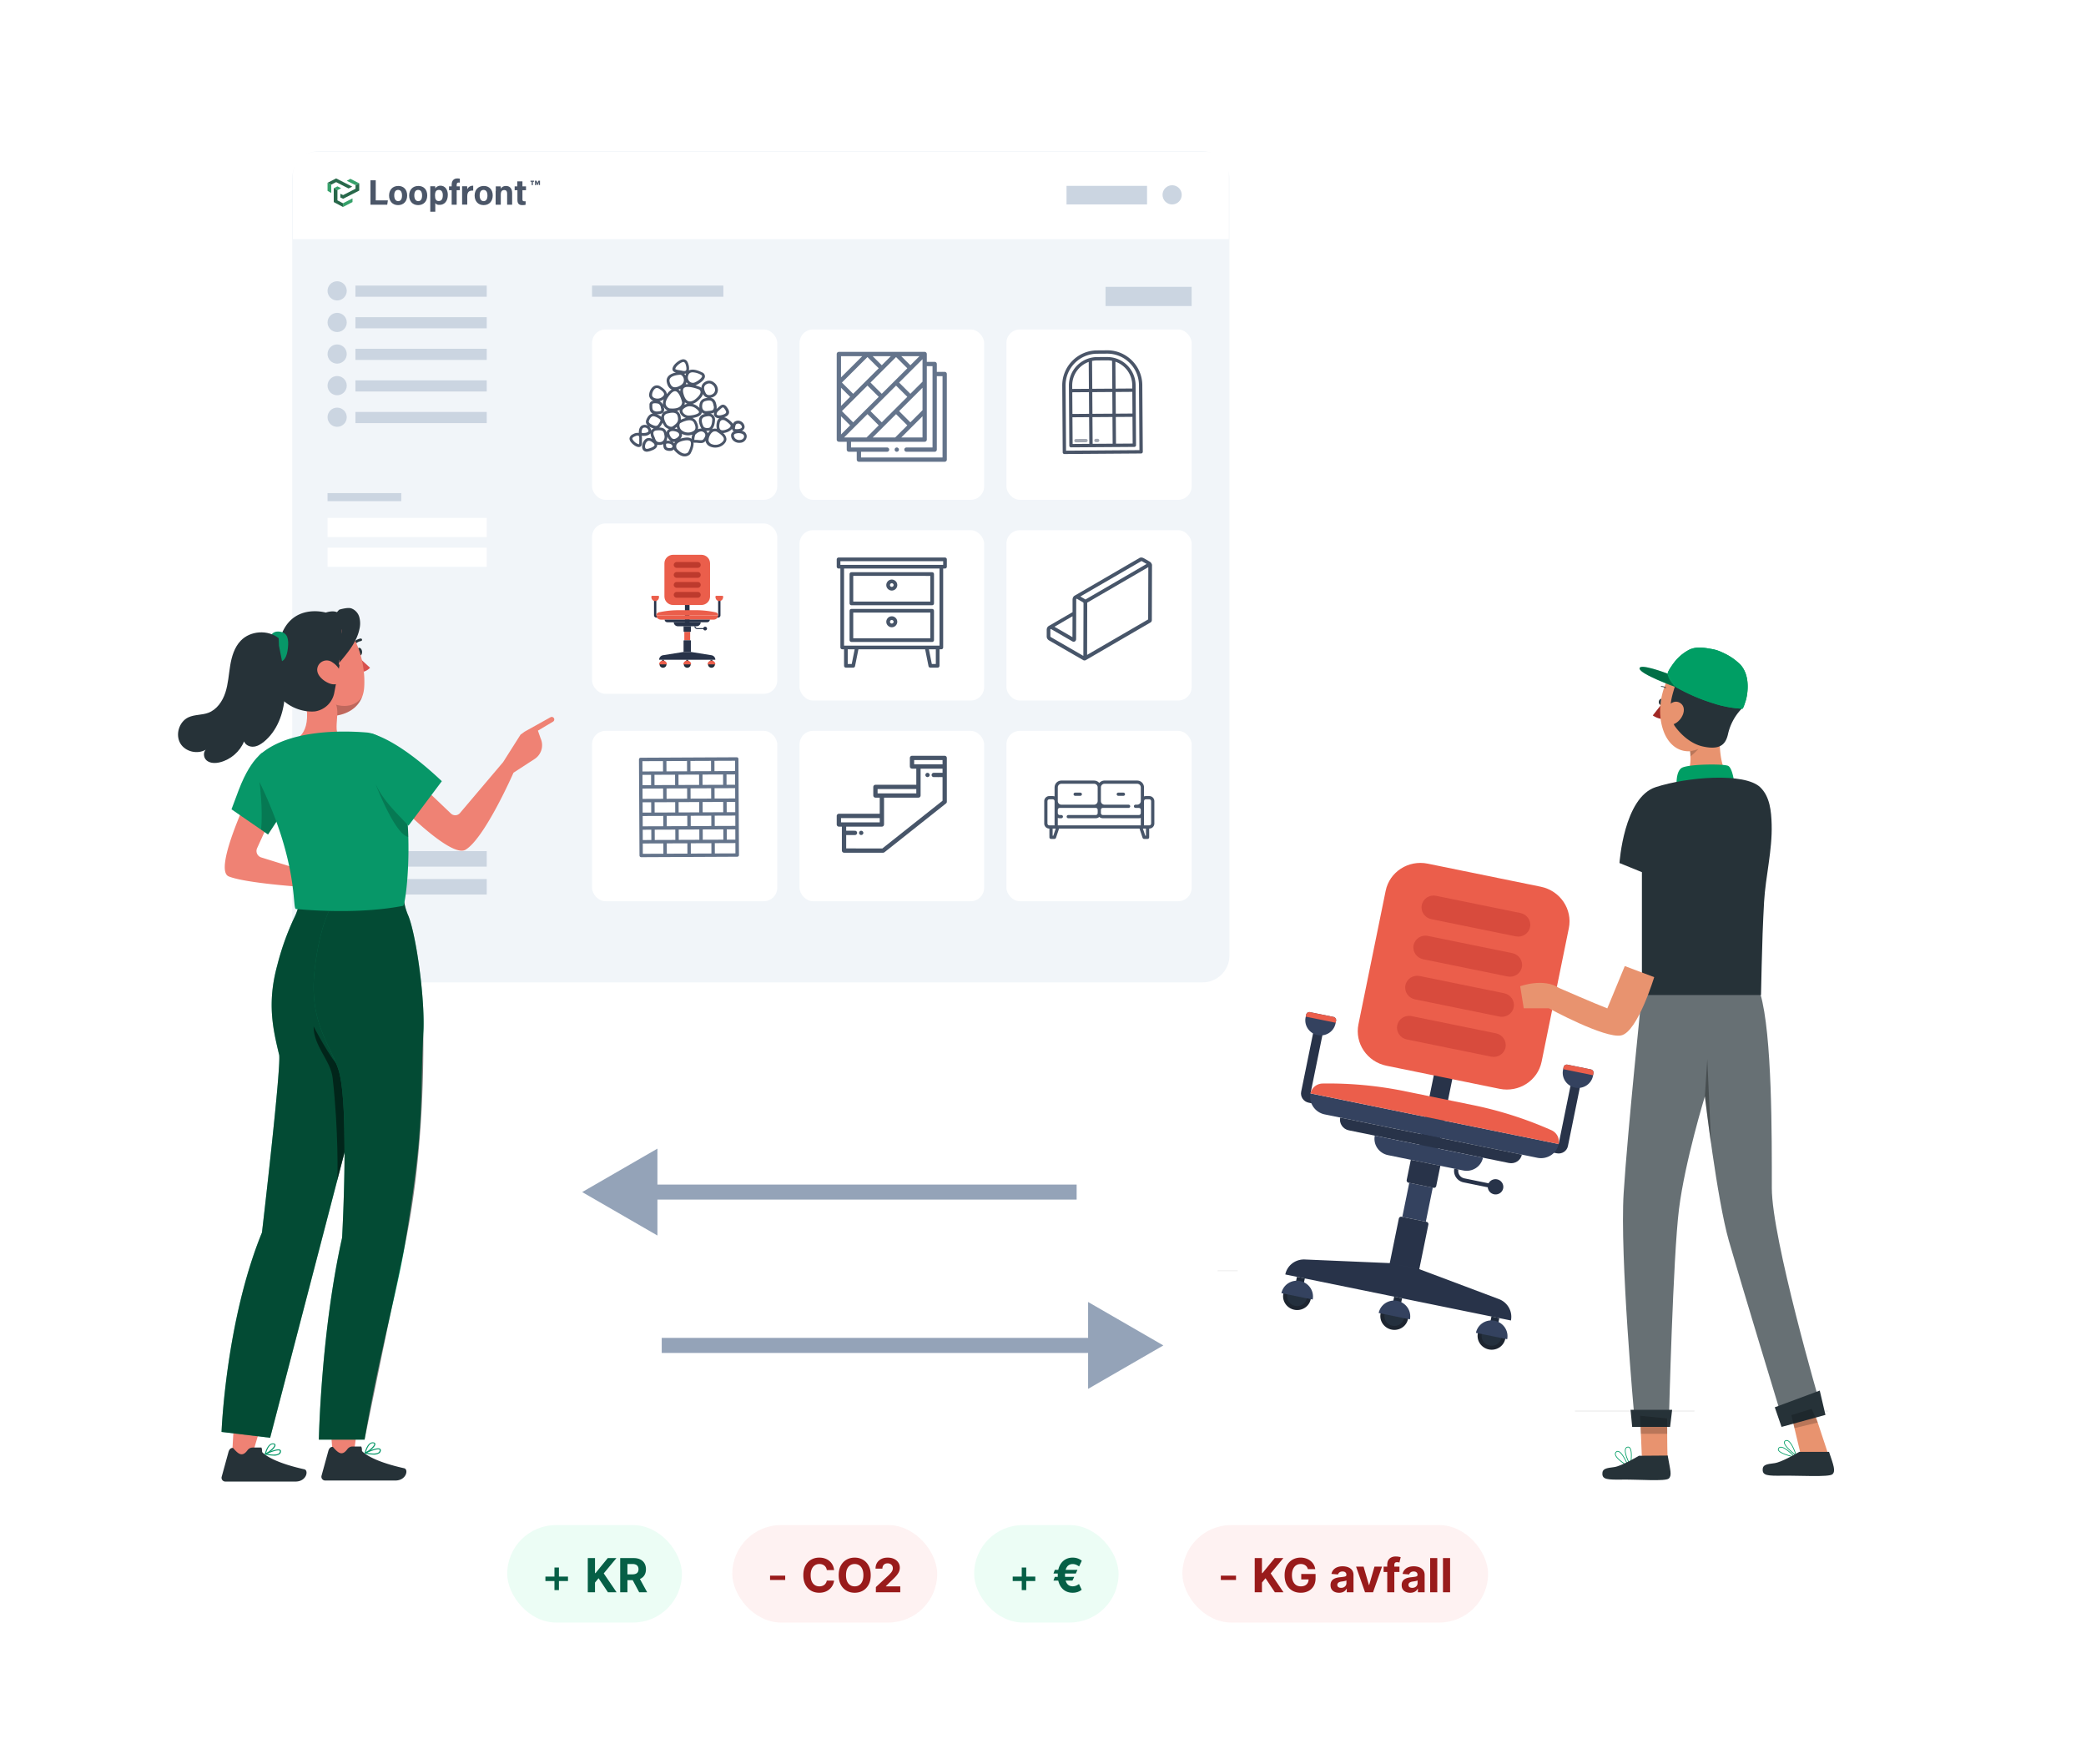 <svg xmlns="http://www.w3.org/2000/svg" width="621" height="525" fill="none" viewBox="0 0 621 525">
  <g filter="url(#a)">
    <rect width="283.002" height="251.443" x="85" y="37" fill="#F1F5F9" stroke="#fff" stroke-width="4" rx="10"/>
    <path fill="#fff" d="M87.186 46.185a7 7 0 0 1 7-7h264.633a7 7 0 0 1 7 7v19H87.185v-19Z"/>
    <g clip-path="url(#b)">
      <path fill="#4B5668" d="M110.285 47.664h1.573v5.98h3.616l-.196 1.299h-4.993v-7.279Zm10.929 4.524c0 1.653-.983 2.872-2.713 2.872-1.69 0-2.673-1.22-2.673-2.832 0-1.692 1.022-2.873 2.752-2.873 1.612 0 2.634 1.102 2.634 2.833Zm-3.853 0c0 1.063.472 1.692 1.18 1.692.746 0 1.139-.63 1.139-1.652 0-1.141-.432-1.692-1.179-1.692-.707 0-1.14.511-1.14 1.652Zm9.827 0c0 1.653-.983 2.872-2.712 2.872-1.691 0-2.673-1.22-2.673-2.832 0-1.692 1.022-2.873 2.751-2.873 1.612 0 2.634 1.102 2.634 2.833Zm-3.852 0c0 1.063.472 1.692 1.179 1.692.747 0 1.14-.63 1.14-1.652 0-1.141-.432-1.692-1.179-1.692-.708 0-1.14.511-1.14 1.652Zm6.25 2.243v2.597h-1.494v-7.593h1.454c.04.157.04.472.04.669.235-.394.707-.827 1.572-.827 1.219 0 2.162 1.023 2.162 2.715 0 1.928-1.061 2.99-2.398 2.99-.707.079-1.101-.196-1.336-.55Zm2.24-2.32c0-.984-.393-1.575-1.14-1.575-.865 0-1.179.551-1.179 1.653 0 1.062.275 1.652 1.101 1.652.825 0 1.218-.59 1.218-1.73Zm2.634 2.832v-4.328h-.786v-1.141h.786v-.472c0-1.141.55-1.889 1.73-1.889.236 0 .55.04.707.079v1.18c-.078 0-.196-.039-.314-.039-.433 0-.629.157-.629.748v.393h.943v1.14h-.943v4.329h-1.494Zm3.106-4.013v-1.495h1.494c.039.118.039.669.039.944.236-.63.826-1.102 1.769-1.102v1.456c-1.1-.04-1.769.276-1.769 1.77v2.4h-1.533V50.93Zm9.12 1.258c0 1.653-.983 2.872-2.712 2.872-1.69 0-2.673-1.22-2.673-2.832 0-1.692 1.022-2.873 2.751-2.873 1.573 0 2.634 1.102 2.634 2.833Zm-3.891 0c0 1.063.471 1.692 1.179 1.692.747 0 1.14-.63 1.14-1.652 0-1.141-.433-1.692-1.179-1.692-.669 0-1.14.511-1.14 1.652Zm4.795-1.338v-1.377h1.455c.039.158.039.512.039.709.196-.354.629-.827 1.572-.827 1.101 0 1.809.748 1.809 2.125v3.462h-1.494v-3.305c0-.63-.197-1.062-.865-1.062-.629 0-1.022.354-1.022 1.338v3.03h-1.533V50.85h.039Zm5.582-1.376h.825v-1.495h1.533v1.495h1.062v1.14h-1.062v2.715c0 .433.118.59.59.59h.354v1.024c-.315.117-.708.117-1.022.117-1.062 0-1.415-.59-1.415-1.534v-2.911h-.826v-1.141h-.039Z"/>
      <path fill="#36A16A" d="m99.357 50.025 1.101-.551 1.101.55-1.101.59-1.1-.59Z"/>
      <path fill="#28684A" d="M102.109 55.611V54.51l-1.651-.866v-3.03l-1.1-.59v4.132l2.751 1.455Z"/>
      <path fill="#36A16A" d="M104.94 53.054v1.101l-2.831 1.456V54.51l1.533-.787 1.298-.67Z"/>
      <path fill="#28684A" d="m100.065 47.113-2.555 1.299 1.1.55 1.455-.747 3.695 1.888 1.101-.55-4.796-2.44Z"/>
      <path fill="#36A16A" d="m97.51 50.812 1.1.63v-2.48l-1.1-.55v2.4Z"/>
      <path fill="#28684A" d="m106.944 48.57-1.101.55v1.063l-3.695 1.888-.826-.393v1.101l.826.394 4.796-2.44V48.57Z"/>
      <path fill="#36A16A" d="m104.309 47.231-1.061.59 2.594 1.299 1.101-.55-2.634-1.339Z"/>
      <path fill="#4B5668" d="M158.283 49.12v-1.023h-.353v-.315h1.061v.315h-.354v1.023h-.354Zm2.123 0v-.866l-.315.866h-.157l-.315-.866v.866h-.353v-1.338h.471l.276.708.275-.708h.471v1.299h-.353v.039Z"/>
    </g>
    <g filter="url(#c)">
      <rect width="55.136" height="50.71" x="176.252" y="90.08" fill="#fff" rx="4"/>
    </g>
    <g filter="url(#d)">
      <rect width="54.952" height="50.71" x="238.025" y="90.08" fill="#fff" rx="4"/>
    </g>
    <g filter="url(#e)">
      <rect width="55.136" height="50.71" x="299.617" y="90.08" fill="#fff" rx="4"/>
    </g>
    <g filter="url(#f)">
      <rect width="55.136" height="50.71" x="176.252" y="149.826" fill="#fff" rx="4"/>
    </g>
    <g clip-path="url(#g)">
      <path fill="#283349" d="M205.276 166.709h-1.372v12.809h1.372v-12.809Z"/>
      <path fill="#EB5E4B" d="M208.783 159.149h-8.385c-1.436 0-2.599 1.137-2.599 2.539v9.876c0 1.402 1.163 2.538 2.599 2.538h8.385c1.436 0 2.599-1.136 2.599-2.538v-9.876c0-1.402-1.163-2.539-2.599-2.539Z"/>
      <path fill="#BD3A2D" d="M201.459 163.039h6.263a.873.873 0 0 0 .883-.863.874.874 0 0 0-.883-.863h-6.263a.874.874 0 0 0-.883.863c0 .477.396.863.883.863Zm0 2.967h6.263a.874.874 0 0 0 .883-.863.874.874 0 0 0-.883-.863h-6.263a.874.874 0 0 0-.883.863c0 .476.396.863.883.863Zm0 2.967h6.263a.874.874 0 0 0 .883-.863.873.873 0 0 0-.883-.863h-6.263a.873.873 0 0 0-.883.863c0 .476.396.863.883.863Zm0 2.966h6.263a.873.873 0 0 0 .883-.862.873.873 0 0 0-.883-.863h-6.263a.873.873 0 0 0-.883.863c0 .476.396.862.883.862Z"/>
      <path fill="#283349" d="M213.79 172.163v5.006l-.716.685h.716a.684.684 0 0 0 .692-.675v-5.016h-.692Z"/>
      <path fill="#EB5E4B" d="M215.004 171.403h-1.738a.238.238 0 0 0-.241.235v.203c0 .598.497 1.083 1.11 1.083.612 0 1.109-.485 1.109-1.083v-.203a.238.238 0 0 0-.24-.235Z"/>
      <path fill="#283349" d="M195.393 177.168v-4.906h-.692v4.917c0 .373.31.675.692.675h.87l-.87-.685v-.001Z"/>
      <path fill="#EB5E4B" d="M195.393 177.169c0 .355.147.676.385.909.238.233.567.377.93.377h15.766c.727 0 1.316-.576 1.316-1.286h-18.397Z"/>
      <path fill="#283349" d="M197.854 178.454c0 .432.358.782.8.782h11.873c.442 0 .801-.35.801-.782h-13.474Z"/>
      <path fill="#283349" d="M200.58 179.236c0 .659.547 1.194 1.222 1.194h5.578c.675 0 1.222-.535 1.222-1.194h-8.022Z"/>
      <path fill="#EB5E4B" d="M205.462 182.092h-1.743v2.519h1.743v-2.519Z"/>
      <path fill="#283349" d="M205.515 184.611h-1.847a.17.17 0 0 0-.172.168v3.297h2.19v-3.297a.17.17 0 0 0-.171-.168Zm-2.019-4.181v1.494a.17.17 0 0 0 .172.168h1.847a.17.17 0 0 0 .171-.168v-1.494h-2.19Z"/>
      <path fill="#283349" d="m211.784 189.048-6.098-.973h-2.191l-6.098.973a1.375 1.375 0 0 0-1.172 1.347h16.731c0-.669-.496-1.239-1.172-1.347Z"/>
      <path fill="#1E293A" d="M204.882 190.396h-.583v.814h.583v-.814Z"/>
      <path fill="#1D2530" d="M205.309 192.482a.977.977 0 0 0 0-1.403 1.033 1.033 0 0 0-1.437 0 .977.977 0 0 0 0 1.403c.397.387 1.04.387 1.437 0Z"/>
      <path fill="#24303E" d="M205.101 192.278a.694.694 0 0 0 0-.996.735.735 0 0 0-1.021 0 .694.694 0 0 0 0 .996.733.733 0 0 0 1.021 0Z"/>
      <path fill="#EB5E4B" d="M204.591 190.647c-.64 0-1.159.507-1.159 1.133h2.318c0-.625-.519-1.133-1.159-1.133Z"/>
      <path fill="#1E293A" d="M197.671 190.396h-.583v.814h.583v-.814Z"/>
      <path fill="#1D2530" d="M198.098 192.482a.975.975 0 0 0 0-1.403 1.031 1.031 0 0 0-1.436 0 .975.975 0 0 0 0 1.403 1.033 1.033 0 0 0 1.436 0Z"/>
      <path fill="#24303E" d="M197.89 192.278a.694.694 0 0 0 0-.996.735.735 0 0 0-1.021 0 .694.694 0 0 0 0 .996.733.733 0 0 0 1.021 0Z"/>
      <path fill="#EB5E4B" d="M197.38 190.647c-.64 0-1.159.507-1.159 1.133h2.319c0-.625-.519-1.133-1.16-1.133Z"/>
      <path fill="#1E293A" d="M212.095 190.396h-.583v.814h.583v-.814Z"/>
      <path fill="#1D2530" d="M212.522 192.482a.977.977 0 0 0 0-1.403 1.033 1.033 0 0 0-1.437 0 .977.977 0 0 0 0 1.403c.397.387 1.04.387 1.437 0Z"/>
      <path fill="#24303E" d="M212.313 192.278a.692.692 0 0 0 0-.996.734.734 0 0 0-1.02 0 .694.694 0 0 0 0 .996.732.732 0 0 0 1.02 0Z"/>
      <path fill="#EB5E4B" d="M211.804 190.647c-.64 0-1.159.507-1.159 1.133h2.318c0-.625-.519-1.133-1.159-1.133Z"/>
      <path fill="#283349" d="M210.105 180.601a.57.57 0 0 0-.73.373h-1.796a.551.551 0 0 1-.557-.544h-.303c0 .463.386.84.861.84h1.795a.57.57 0 0 0 1.078.034.55.55 0 0 0-.348-.703Z"/>
      <path fill="#EB5E4B" d="M213.07 176.291a27.717 27.717 0 0 0-5.949-.645h-5.06a27.73 27.73 0 0 0-5.949.645.904.904 0 0 0-.719.878h18.397a.905.905 0 0 0-.72-.878Zm2.174-4.506v-.147a.238.238 0 0 0-.24-.235h-1.738a.238.238 0 0 0-.241.235v.147h2.219Zm-19.328-.382h-1.738a.237.237 0 0 0-.24.235v.203c0 .598.496 1.083 1.109 1.083.612 0 1.109-.485 1.109-1.083v-.203a.238.238 0 0 0-.24-.235Z"/>
      <path fill="#EB5E4B" d="M196.156 171.785v-.147a.238.238 0 0 0-.24-.235h-1.738a.237.237 0 0 0-.24.235v.147h2.218Z"/>
    </g>
    <g filter="url(#h)">
      <rect width="54.952" height="50.71" x="238.025" y="149.826" fill="#fff" rx="4"/>
    </g>
    <g filter="url(#i)">
      <rect width="55.136" height="50.71" x="299.617" y="149.826" fill="#fff" rx="4"/>
    </g>
    <g filter="url(#j)">
      <rect width="55.136" height="50.71" x="176.252" y="209.573" fill="#fff" rx="4"/>
    </g>
    <g filter="url(#k)">
      <rect width="54.952" height="50.71" x="238.025" y="209.573" fill="#fff" rx="4"/>
    </g>
    <g filter="url(#l)">
      <rect width="55.136" height="50.71" x="299.617" y="209.573" fill="#fff" rx="4"/>
    </g>
    <path fill="#4A5568" d="m329.562 98.281-2.983.023c-5.758.045-10.386 4.749-10.353 10.502l.143 19.859a.51.51 0 0 0 .5.496l22.843-.166a.51.51 0 0 0 .496-.501l-.144-19.859c-.045-5.759-4.748-10.386-10.502-10.354Zm9.648 29.72-21.847.162-.142-19.362c-.03-5.203 4.154-9.458 9.363-9.501l2.983-.023c5.203-.03 9.459 4.154 9.501 9.363l.142 19.361Z"/>
    <path fill="#4A5568" d="m329.571 100.273-2.983.023c-4.659.04-8.412 3.842-8.381 8.504l.126 17.872a.51.51 0 0 0 .5.496l18.868-.13a.51.51 0 0 0 .495-.5l-.125-17.872c-.041-4.659-3.843-8.412-8.505-8.381l.005-.012Zm.005.995a7.59 7.59 0 0 1 1.49.14l.062 8.287-5.958.042-.062-8.287a7.423 7.423 0 0 1 1.484-.159l2.984-.023Zm7.558 15.836-4.962.037-.044-6.455 4.961-.037.045 6.455Zm-5.958.042-5.957.042-.044-6.455 5.957-.042.044 6.455Zm-11.958-6.372 4.961-.037.044 6.455-4.961.038-.044-6.456Zm-.019-1.987a7.453 7.453 0 0 1 4.912-7.051l.055 8.009-4.962.037-.005-.995Zm.124 17.374-.06-7.945 4.961-.037.06 7.945-4.961.037Zm5.957-.042-.06-7.945 5.957-.041.06 7.944-5.957.042Zm11.915-.083-4.962.037-.06-7.945 4.962-.037.06 7.945Zm-.123-16.388-4.961.037-.055-8.009a7.45 7.45 0 0 1 5.012 6.976l.004.996Z"/>
    <path fill="#4A5568" d="m323.297 124.65-2.983.023a.509.509 0 0 0-.496.5c-.005.272.228.49.5.495l2.983-.023a.51.51 0 0 0 .496-.5c.005-.272-.228-.49-.5-.495Zm3.469-.031-.497.003a.51.51 0 0 0-.496.5c-.005.272.228.49.5.495l.498-.002a.51.51 0 0 0 .495-.5c.006-.272-.227-.49-.5-.496Z" opacity=".5"/>
    <path fill="#64748B" d="M249.687 98.747h25.659c.309.047.57.322.564.641.007.778 0 1.556.003 2.334.792.005 1.584-.006 2.376.004.342.006.625.33.603.669.004.767 0 1.534.001 2.302.783.005 1.566-.004 2.348.003.33-.009.613.275.634.598v25.596a.666.666 0 0 1-.699.569c-8.478.001-16.956.002-25.434 0-.353.026-.694-.273-.687-.633-.008-.78.001-1.561-.004-2.341-.792-.006-1.584.009-2.376-.007a.64.64 0 0 1-.604-.664c-.004-.768 0-1.536-.001-2.304-.782-.005-1.564.005-2.346-.004-.314.004-.578-.252-.634-.553V99.343a.657.657 0 0 1 .597-.596Zm.684 1.281v6.309c2.109-2.102 4.215-4.206 6.323-6.309h-6.323Zm9.421 0c.907.898 1.802 1.807 2.714 2.699.897-.902 1.803-1.797 2.702-2.699h-5.416Zm8.516 0c.903.901 1.804 1.804 2.71 2.702.9-.902 1.805-1.8 2.706-2.702h-5.416Zm-17.67 7.853 3.348 3.343c2.537-2.53 5.074-5.059 7.608-7.592-1.118-1.113-2.233-2.228-3.351-3.34l-7.605 7.589Zm8.512 0c1.117 1.115 2.235 2.228 3.35 3.344a9073.74 9073.74 0 0 0 7.608-7.59c-1.117-1.114-2.232-2.23-3.351-3.342-2.534 2.53-5.071 5.058-7.607 7.588Zm8.516.001c1.115 1.116 2.233 2.227 3.348 3.343 1.207-1.2 2.409-2.405 3.616-3.605.004-2.229.001-4.458.002-6.688l-6.966 6.95Zm8.248-4.879c-.004 7.271 0 14.542-.002 21.813a.66.66 0 0 1-.335.618c-.188.106-.411.074-.616.08-7.203-.002-14.407-.001-21.61 0v1.693c3.575.002 7.151 0 10.726.001a.639.639 0 1 1-.007 1.279c-2.579.004-5.157 0-7.736.001-.002.565-.001 1.13-.001 1.695 8.087.001 16.174 0 24.261 0v-24.204c-.567-.001-1.134-.001-1.7.001-.002 7.279.001 14.558-.002 21.837a.65.65 0 0 1-.664.67c-2.776.004-5.551.001-8.327.001-.346.027-.681-.257-.69-.608a.639.639 0 0 1 .624-.671c2.592-.003 5.185 0 7.777-.002v-24.203c-.566-.002-1.132-.001-1.698-.001Zm-25.276 13.375c1.118 1.112 2.232 2.23 3.352 3.341 2.532-2.532 5.071-5.058 7.605-7.589-1.117-1.115-2.233-2.23-3.352-3.343-2.535 2.53-5.071 5.06-7.605 7.591Zm8.513 0c1.117 1.114 2.234 2.227 3.349 3.341 2.538-2.528 5.073-5.059 7.608-7.589-1.115-1.116-2.233-2.228-3.349-3.342l-7.608 7.59Zm-8.78-6.952v5.407c.902-.901 1.807-1.801 2.708-2.703-.901-.903-1.804-1.804-2.708-2.704Zm17.294 6.951 3.349 3.342c1.207-1.203 2.414-2.404 3.618-3.61-.002-2.228.001-4.455-.001-6.682-2.323 2.316-4.643 4.634-6.966 6.95Zm-16.385 7.855h6.699c1.204-1.203 2.411-2.403 3.615-3.608a2108.631 2108.631 0 0 0-3.349-3.34c-2.323 2.315-4.644 4.632-6.965 6.948Zm8.512 0h6.702c1.204-1.202 2.41-2.403 3.614-3.607-1.115-1.116-2.233-2.229-3.35-3.343l-6.966 6.95Zm-9.421-6.311v5.407a2302.5 2302.5 0 0 0 2.708-2.703c-.9-.903-1.804-1.803-2.708-2.704Zm17.937 6.311h6.324v-6.31c-2.108 2.103-4.217 4.206-6.324 6.31Z"/>
    <path fill="#64748B" d="M266.716 127.261c.438-.218.991.213.887.69-.055.454-.649.697-1.007.412-.395-.262-.323-.932.12-1.102Z"/>
    <path fill="#475569" d="M342.962 162.235v-.058l-.02-.058v-.038s-.019-.068-.029-.078c0 0-.009-.038-.019-.048v-.029s-.038-.077-.048-.087l-.029-.057-.029-.058-.039-.068-.086-.125s-.039-.058-.049-.058c0 0-.038-.048-.048-.048l-.048-.048-.048-.039-.058-.048s-.058-.039-.068-.048a.307.307 0 0 1-.067-.049l-1.794-1.031-.067-.029-.068-.029s-.057-.029-.067-.029l-.058-.019s-.058-.02-.077-.029l-.068-.02s-.067-.019-.077-.019h-.077s-.058-.019-.077-.019h-.193a.469.469 0 0 0-.125.019h-.019s-.087.029-.135.039a.645.645 0 0 0-.184.086l-19.285 11.215s-.019.019-.029.019c-.357.222-.579.646-.579 1.186v3.693l-7.087 4.118s-.019.019-.029.019c-.357.222-.578.636-.578 1.176v1.929c0 .212.057.444.183.665.125.203.289.376.472.483l10.154 5.862a.87.87 0 0 0 .453.126.67.67 0 0 0 .367-.097l19.285-11.214a.718.718 0 0 0 .299-.328l.019-.039v-.029s.029-.048.048-.106c0-.009 0-.048.01-.058v-.077s.01-.067.01-.086l.048-16.21v-.087l.01-.038Zm-3.173-1.206h.058s.068.039.087.039l.077.039 1.331.771-18.215 10.588s-.068-.068-.107-.087l-1.398-.81 18.177-10.54h-.01Zm-20.5 16.432-.02 6.21-5.351-3.096 5.371-3.124v.01Zm-6.48 6.161s-.048-.038-.077-.086a.285.285 0 0 1-.039-.107v-1.918c0-.174.058-.251.087-.261.029 0 .106 0 .241.087l6.191 3.577c.25.145.549.155.771.029.231-.135.366-.385.376-.684l.029-11.745c0-.183.048-.26.087-.27h.048c.01 0 .029 0 .039.01a.703.703 0 0 1 .144.057l1.765 1.032s.019.029.029.048c0 0 .009.02.019.029 0 0 .019.039.019.049 0 .019.01.038.02.057l-.049 15.718-9.719-5.612.019-.01Zm10.819 5.342.039-14.531v-.916s-.01-.077-.02-.106l18.206-10.578-.049 15.563-18.195 10.568h.019Zm-8.181 37.466c.365-.095.745-.073 1.119-.074 2.944 0 5.889.001 8.834-.001.372-.003.756.017 1.103.167.293.116.532.326.755.543.406-.448.99-.718 1.599-.707 3.095-.005 6.19 0 9.285-.003.44-.007.901.006 1.3.215a2.034 2.034 0 0 1 1.124 1.772c.013.909.002 1.818.004 2.727.461-.134.944-.09 1.418-.095.317-.002.646.046.92.215.441.255.719.744.742 1.25v6.741a1.53 1.53 0 0 1-.787 1.294c-.227.135-.495.165-.753.198-.003.838.003 1.677-.001 2.515.005.2-.077.42-.275.501-.217.082-.456.048-.683.056-.241-.008-.488.024-.723-.04-.185-.061-.268-.253-.326-.423-.287-.874-.581-1.746-.872-2.62h-23.945c-.267.807-.541 1.612-.804 2.42-.066.181-.108.384-.243.528-.163.16-.41.127-.618.136-.3-.014-.608.032-.903-.043-.218-.068-.319-.303-.31-.517-.004-.837.001-1.676-.002-2.513-.366-.03-.741-.127-1.017-.383a1.542 1.542 0 0 1-.523-1.092v-6.743c.009-.768.667-1.454 1.438-1.472.547-.004 1.107-.059 1.642.087-.002-.809.002-1.617-.002-2.425 0-.305.014-.615.113-.906a2.02 2.02 0 0 1 1.391-1.308Zm.494.89a1.06 1.06 0 0 0-1.031 1.018c-.011 1.342 0 2.683-.006 4.025-.007.276.057.564.238.78.212.275.565.411.907.399 3.202-.001 6.404.001 9.606-.001.388.014.783-.183.974-.527.145-.233.152-.516.15-.782-.008-1.301.008-2.601-.007-3.901-.008-.551-.507-1.025-1.057-1.012-3.258-.003-6.516-.006-9.774.001Zm12.811.002c-.556.007-1.029.516-1.011 1.069-.007 1.301.001 2.602-.004 3.903-.003.246.016.505.149.72.191.343.584.54.971.527 2.352.002 4.704-.001 7.055.002.277-.025.555.19.547.48.008.292-.276.507-.555.479-2.478.001-4.955.002-7.432-.001-.199 0-.425.009-.569.165-.235.235-.148.595-.166.893.019.287-.064.624.136.866.125.162.34.2.534.197 3.54-.003 7.081.003 10.622-.003.284.013.555-.21.571-.498.021-.356.013-.714.005-1.07-.003-.242-.174-.479-.417-.526-.427-.067-.863.025-1.288-.05-.331-.081-.449-.544-.207-.78.235-.238.599-.122.896-.159.552-.004 1.028-.503 1.019-1.053.006-1.345.001-2.69.003-4.034.003-.273-.074-.553-.258-.76-.213-.26-.554-.383-.885-.372-3.238.004-6.477-.007-9.716.005Zm-16.716 4.738c-.175.126-.216.352-.211.555.001 2.135.001 4.271 0 6.406.002.173.017.363.144.493.12.145.315.187.495.187.493.002.987-.001 1.481 0v-7.085c.002-.189-.025-.399-.178-.53-.233-.21-.569-.138-.854-.152-.291.019-.625-.063-.877.126Zm28.713.026c-.152.13-.18.339-.179.527.002 2.363 0 4.725.001 7.088.527-.005 1.055.01 1.581-.006a.54.54 0 0 0 .517-.423c.035-.21.019-.424.022-.635-.003-2.03.002-4.06-.002-6.089.014-.251-.135-.514-.387-.58-.272-.063-.553-.023-.828-.034-.245.004-.531-.031-.725.152Zm-25.637 2.543c-.167.127-.211.347-.207.545.003.315-.013.631.01.945a.548.548 0 0 0 .558.499c.289.027.66-.075.866.192.218.251.063.696-.267.751-.389.049-.79.034-1.168-.075.003.738 0 1.476.002 2.215h24.704c.001-.739-.001-1.477.002-2.215-.207.054-.418.1-.632.097-3.546-.002-7.092 0-10.637-.002a1.631 1.631 0 0 1-1.085-.397c-.162.118-.326.24-.518.305-.325.119-.678.09-1.019.094-2.52 0-5.041-.002-7.561 0-.193.005-.418-.029-.53-.208-.178-.238-.062-.624.222-.717.228-.06.466-.032.699-.037 2.541 0 5.082.002 7.623-.001.283.017.572-.189.591-.483a9.805 9.805 0 0 0 0-1.15c-.019-.296-.311-.501-.594-.483-3.525-.004-7.051 0-10.576-.002-.167.001-.351.011-.483.127Zm-1.746 6.033.001 2.12.2-.002.705-2.118h-.906Zm26.877 0 .705 2.118.201.001v-2.119h-.906Z"/>
    <path fill="#475569" d="M320.048 229.956c.417-.021.835.001 1.254-.01.21.007.455-.027.624.128a.479.479 0 0 1-.009.718c-.169.147-.409.111-.615.119-.426-.013-.855.016-1.281-.013-.279-.013-.487-.319-.409-.585a.471.471 0 0 1 .436-.357Zm12.869-.003c.418-.014.838.002 1.258-.007.193.004.414-.017.572.117.217.171.228.53.022.714-.156.152-.392.129-.592.134-.427-.009-.855.011-1.281-.009a.474.474 0 1 1 .021-.949Zm-61.845-10.797c.145-.149.362-.177.56-.177h9.09c.235.003.474-.02.704.037.258.075.427.328.449.589v13.146a.739.739 0 0 1-.277.447c-6 4.761-12.001 9.518-18.001 14.278-.173.131-.334.296-.551.347-.232.04-.468.019-.701.023-3.565.001-7.13-.002-10.695.001-.288-.001-.633.033-.842-.208-.19-.186-.184-.469-.183-.715.004-2.28.001-4.56.001-6.84-.343-.011-.689.025-1.03-.023-.289-.053-.491-.329-.506-.615v-2.568c.01-.365.34-.66.702-.635 4.035-.004 8.07 0 12.104-.002v-4.787c-.448-.009-.898.018-1.346-.013-.322-.023-.575-.326-.569-.642-.014-.771 0-1.542-.007-2.313 0-.23.003-.492.178-.665.145-.17.377-.213.59-.21h12.04v-4.79c-.407-.003-.813.005-1.22-.002-.192-.002-.395-.058-.525-.208-.157-.155-.176-.385-.177-.592.002-.751.001-1.502.001-2.253-.005-.219.037-.459.211-.61Zm1.07 1.104c0 .427-.001.853.001 1.281h8.451v-1.281h-8.452Zm1.921 2.561c-.001 2.636.001 5.271-.001 7.906.004.217-.067.444-.244.58-.197.168-.473.145-.714.147-3.309-.002-6.618 0-9.926-.001v7.658c-.001.253.024.543-.161.744-.145.182-.385.235-.607.23-3.501-.002-7.001 0-10.502-.001v1.214c.874.004 1.749-.007 2.622.005.301 0 .587.228.628.53.077.371-.246.748-.623.741-.876.013-1.752.001-2.627.005v3.986l10.774.001c5.971-4.733 11.94-9.47 17.912-14.203v-7.027c-.875-.004-1.75.008-2.625-.005-.31.001-.601-.246-.629-.559-.057-.363.26-.718.626-.711.876-.014 1.752-.001 2.628-.005v-1.235h-6.531Zm-12.806 6.071v1.28h11.525v-1.28h-11.525Zm-10.886 8.631v1.28h11.525v-1.28h-11.525Z"/>
    <path fill="#475569" d="M275.879 224.108c.452-.207 1.001.249.865.731-.081.456-.709.65-1.044.336-.359-.283-.25-.914.179-1.067Zm-19.6 17.206c.459-.099.884.41.703.844-.149.462-.84.559-1.115.161-.292-.355-.048-.96.412-1.005Z"/>
    <g clip-path="url(#m)">
      <path fill="#475569" d="M249.606 159.969h31.723c.282.009.52.233.546.515v2.229c-.019.226-.165.443-.39.504-.23.049-.468.026-.702.03-.002 7.809.002 15.619-.002 23.43.011.248-.132.511-.382.58-.232.055-.472.027-.708.032-.004 1.629.004 3.256-.004 4.885a.566.566 0 0 1-.537.58h-2.211a.579.579 0 0 1-.53-.506c-.333-1.652-.661-3.306-.994-4.959H255.55c-.333 1.652-.661 3.306-.994 4.957a.582.582 0 0 1-.518.508h-2.221a.565.565 0 0 1-.539-.576c-.008-1.63 0-3.26-.004-4.889-.305-.018-.672.075-.919-.157-.216-.201-.168-.518-.174-.781.003-7.702.001-15.403.001-23.104-.234-.004-.471.019-.702-.03-.22-.059-.365-.27-.39-.49V160.5a.573.573 0 0 1 .516-.531Zm.576 1.093.001 1.092h30.599v-1.092a156060 156060 0 0 0-30.6 0Zm1.093 2.185v22.949h28.415v-22.949h-28.415Zm1.093 24.042v4.372h1.193c.29-1.457.583-2.914.873-4.372h-2.066Zm24.163 0c.29 1.458.583 2.915.874 4.372h1.192v-4.372h-2.066Z"/>
      <path fill="#475569" d="m253.406 164.351.161-.011h23.829c.18-.002.378.034.502.177.136.133.154.333.154.513-.002 2.839 0 5.677-.001 8.515.002.187-.053.386-.206.504-.2.161-.471.123-.709.128-7.856-.002-15.712-.001-23.567-.001-.195.004-.411-.047-.532-.212-.113-.134-.123-.317-.125-.484.004-2.837 0-5.675.002-8.512-.026-.294.187-.598.492-.617Zm.603 1.083a9751.2 9751.2 0 0 0 0 7.649h22.947c.002-2.548-.003-5.096.002-7.644-7.65-.014-15.3-.002-22.949-.005Z"/>
      <path fill="#475569" d="M265 166.603c.886-.304 1.926.319 2.085 1.238.205.878-.457 1.823-1.347 1.938-.859.16-1.752-.493-1.868-1.356-.144-.778.373-1.599 1.13-1.82Zm.249 1.074c-.361.156-.411.71-.082.926.311.247.828.021.852-.377.067-.405-.409-.74-.77-.549Zm-11.976 7.631a1.03 1.03 0 0 1 .298-.04h23.821c.235-.015.492.08.595.306.093.205.057.438.064.657-.002 2.754.001 5.509-.002 8.264a.568.568 0 0 1-.588.607c-7.963.005-15.927 0-23.891.002-.178.002-.373-.031-.498-.171-.135-.13-.161-.327-.159-.505v-8.518c-.016-.25.113-.518.36-.602Zm.735 1.054v7.649h22.948v-7.649h-22.948Z"/>
      <path fill="#475569" d="M265.308 177.469c.869-.117 1.737.585 1.801 1.46.11.855-.572 1.705-1.429 1.786-.883.134-1.768-.585-1.824-1.474-.103-.859.592-1.701 1.452-1.772Zm.009 1.111c-.399.107-.507.692-.172.933.298.266.832.059.871-.339.077-.379-.338-.73-.699-.594Z"/>
    </g>
    <path fill="#4A5568" d="M221.957 122.857a2.296 2.296 0 0 0-1.11-.624 1.66 1.66 0 0 0 .532-.397c.262-.304.354-.729.239-1.113a1.968 1.968 0 0 0-1.067-1.298 1.863 1.863 0 0 0-1.623-.014c-.121.05-.228.123-.326.199a1.46 1.46 0 0 0-.371.555s-.026-.056-.052-.072a7.412 7.412 0 0 0-2.104-1.726l-.037-.009a2.004 2.004 0 0 0-.465-.132c.812-.28 1.255-.64 1.415-1.137.223-.68-.206-1.369-.653-1.943a1.53 1.53 0 0 0-.998-.676c-.534-.049-.94.319-1.469.787-.151.132-.304.274-.49.428l-.067.073a2.876 2.876 0 0 0-.002-1.022c-.168-1.033-.499-1.678-1.037-2.035a1.947 1.947 0 0 0-.807-.274c.308-.045.609-.141.888-.272a2.345 2.345 0 0 0 1.354-1.876 2.755 2.755 0 0 0-1.23-2.468 2.225 2.225 0 0 0-2.579-.125 2.1 2.1 0 0 0-1.002 1.197c-.045.187-.09.375-.088.574a2.32 2.32 0 0 0-.313-.225 12.45 12.45 0 0 0-1.502-.52l.061-.005c.853-.33 2.752-1.46 2.807-2.637a1.273 1.273 0 0 0-.839-1.213c-1.125-.559-2.676-1.121-3.792-.645-.061.005-.105.064-.161.09a3.621 3.621 0 0 0-.142-1.879c-.21-.735-.553-1.205-1.027-1.378-.662-.259-1.375.105-1.917.461-.141.095-1.39.915-1.72 1.956-.119.289-.098.612.045.884.234.304.592.509.98.543-.778.14-1.827.463-2.396 1.179a1.992 1.992 0 0 0-.388 1.692c.258 1.361.92 1.947 1.465 2.197a4.405 4.405 0 0 0-1.211 1.077l-.257.325.009-.037c-.037-.753-.654-1.486-1.877-2.257a1.819 1.819 0 0 0-2.145.01c-.913.662-1.403 2.161-1.197 2.955a1.96 1.96 0 0 0 1.213 1.264 1.524 1.524 0 0 0-.713.284c-.29.218-.451.556-.448.914l.01.082c-.011.83-.029 1.688.558 2.256.13.121.273.225.442.305l-.037-.009c-.827.099-1.49.752-1.932 1.926-.198.537-.253 1.545 1.639 2.298.19.076.382.142.586.201a1.545 1.545 0 0 0-.756.631 1.431 1.431 0 0 0-.016-.222 2.012 2.012 0 0 0-1.067-1.298 1.876 1.876 0 0 0-1.623-.014c-.121.05-.228.124-.328.209-.357.37-.561.847-.594 1.354l-.029.122a2.03 2.03 0 0 0-.002.545 2.7 2.7 0 0 0-1.746.373 1.66 1.66 0 0 0-1.02 1.104c-.118.616.296 1.162.673 1.57.069.086.975 1.019 1.888 1.139a.89.89 0 0 0 .286.009.756.756 0 0 0 .485-.2c.341-.305.35-.799.344-1.554-.016-.222-.002-.486.007-.772a2.957 2.957 0 0 0-.098-.827l.084.02c.272.026.559.026.83.012a2.438 2.438 0 0 0 1.662-.681c.028-.033.046-.069.074-.102.023.522.156 1.04.404 1.496l.072.196a1.873 1.873 0 0 0-1.555-.176c-.629.225-1.068.933-1.271 1.529-.332 1.011-.144 1.879.523 2.278.263.143.568.196.862.168.451-.06.895-.171 1.307-.36l.086-.029c.937-.349 1.457-.819 1.548-1.402a.766.766 0 0 0 .002-.298c.253.061.522.096.784.08l.131-.008c.304-.026.6-.104.873-.246-.008.157.005.308.036.465.016.182.053.36.099.539.104.392.394.71.779.842.38.151.792.211 1.197.179.091-.007.18-.006.273-.023.301-.057.574-.199.794-.414.043.11.098.212.164.307.014.024.031.037.045.061 1.06 1.157 2.099 1.745 3.088 1.715l.112-.013a2.203 2.203 0 0 0 1.498-.74l.032-.052c.136-.235 1.093-1.988.909-3.322.112.027.225.054.346.044.33-.01.664.001.99.05.346.043.69.057 1.041.042a1.52 1.52 0 0 0 1.093-.501l.141-.174c-.004.098.001.199.019.292a2.328 2.328 0 0 0 1.585 1.532 3.646 3.646 0 0 0 1.538.202 3.652 3.652 0 0 0 1.898-.674c.785-.584 1.177-1.224 1.15-1.895a2.57 2.57 0 0 0-.99-1.736c.325-.031.649-.102.962-.205a3.566 3.566 0 0 0 1.714-1.065c.025.184.094.35.199.494a.993.993 0 0 0 .341.271 1.38 1.38 0 0 0-.811.895 2.073 2.073 0 0 0 .455 1.657 2.547 2.547 0 0 0 2.138.842c.109-.003.219-.007.322-.022a1.961 1.961 0 0 0 1.609-1.368 1.518 1.518 0 0 0-.276-1.534l.038-.031Zm-31.648 1.646c-.012.295-.007.563-.005.802.017.302.001.615-.041.912a.545.545 0 0 1-.143.016 3.008 3.008 0 0 1-1.392-.891c-.135-.141-.517-.571-.48-.849.038-.16.233-.351.569-.508.877-.433 1.189-.329 1.286-.276.096.053.225.382.213.805l-.007-.011Zm2.665-2.007c-.25.297-1.004.463-1.779.385a.292.292 0 0 1-.146-.055.555.555 0 0 1-.026-.383l.031-.131c.007-.316.116-.607.306-.859 0 0 .084-.059.128-.078a1.27 1.27 0 0 1 .371-.099c.192-.014.381.022.55.102.311.154.549.44.625.785a.353.353 0 0 1-.079.329l.019.004Zm20.472-2.848a3.903 3.903 0 0 0-.041 2.024 2.02 2.02 0 0 0-1.465.113c.507-.503.838-1.425.903-2.599a1.889 1.889 0 0 0-.665-1.728 1.83 1.83 0 0 0-.726-.323c.414-.029.82-.15 1.178-.361a2.235 2.235 0 0 0-.11.499c-.005.019 0 .04.003.07.052.36.261.688.569.891.32.196.702.298 1.076.269-.374.277-.64.679-.739 1.131l.017.014Zm-7.576 4.98c-.476-.372-1.197-.466-2.157-.311a7.68 7.68 0 0 0-1.188.28c.148-.163.282-.349.372-.555.126-.277.163-.596.097-.899a3.97 3.97 0 0 0 2.155.439c.213-.018.409-.05.61-.101.117-.031.233-.063.341-.097a4.614 4.614 0 0 0-.23 1.244Zm-5.429 1.084a2.624 2.624 0 0 0-1.55-.522 1.992 1.992 0 0 0-.496.039c.186-.401.285-.853.263-1.295.076.177.157.335.254.507.475.789 1.124 1.183 1.851 1.13.079-.001.161-.011.243-.021-.12.13-.227.283-.314.44a1.74 1.74 0 0 0-.241-.276l-.01-.002Zm-3.185-5.885c.181.401.397.78.648 1.138l.048.051c.358.325.774.574 1.232.733-.247.12-.452.308-.585.534a1.2 1.2 0 0 0-.162.467c-.294-.963-.839-1.462-2.221-1.487a1.98 1.98 0 0 0 .387-.373 5.65 5.65 0 0 0 .653-1.063Zm6.854-14.258-.047.196a2.2 2.2 0 0 0-.386-.499l.171-.009c.142-.015.278-.042.408-.09-.053.136-.103.263-.137.404l-.009-.002Zm-2.148 4.392c.214-.067.433-.154.636-.254a2.695 2.695 0 0 0-.08.785 2.895 2.895 0 0 0-.566-.533l.01.002Zm4.986 11.793c-.183.432-.641.728-1.371.919-1.153.298-2.75-.195-3.172-1.328-.34-.895.015-1.296.1-1.365.578-.337 2.199-1.097 3.261-.812.365.088.662.338.831.666.419.815.541 1.46.351 1.92Zm-5.488-.686c.032.196.085.387.16.574.007.051.038.088.064.144a3.975 3.975 0 0 0-.867-.229 5.67 5.67 0 0 0 .65-.478l-.007-.011Zm-1.221 1.243.17-.009c.56.066 1.504.263 1.753.878a.601.601 0 0 1-.012.503 2.152 2.152 0 0 1-1.124.92c-.548.215-1.029-.01-1.412-.647-.337-.577-.446-1.03-.305-1.284.248-.248.586-.375.93-.361Zm4.667-4.599a2.149 2.149 0 0 1-1.549-.859.973.973 0 0 1-.147-.869 3.026 3.026 0 0 1 1.805-1.033 3.161 3.161 0 0 1 2.323.777c.551.43.825.814.743 1.032-.21.584-2.185.962-3.184.949l.009.003Zm-1.158-3.225c.087-.237.129-.494.132-.752.21.2.452.347.722.462a3.568 3.568 0 0 0-.858.309l.004-.019Zm-1.076 2.826c.371.516.903.901 1.511 1.097a7.624 7.624 0 0 0-1.507.53 3.858 3.858 0 0 0-.016-.589 2.588 2.588 0 0 0-.988-1.954c-.052-.032-.106-.055-.148-.085.282-.061.546-.166.804-.292-.05.454.069.909.336 1.281l.008.012Zm-1.455-.222c.351.234.544.667.623 1.37.134 1.173-.498 1.695-1.548 2.434-.668.465-1.586-.292-1.751-.431-.341-.479-1.083-1.808-.795-2.631a1.26 1.26 0 0 1 .971-.738c1.188-.32 2.02-.317 2.498.006l.002-.01Zm6.076 2.366a2.12 2.12 0 0 0-1.192-1.021c1.046-.145 2.444-.513 2.754-1.39a2.93 2.93 0 0 0 .061-.293c.269.243.597.401.953.447-.137.037-.275.073-.406.121-.55.145-1.01.53-1.235 1.051-.428 1.038.187 2.356.283 2.578.074.226.2.445.356.621a2.386 2.386 0 0 0-1.095.222c.165-.644.018-1.433-.479-2.336Zm1.987 1.222s0-.04-.005-.061c-.162-.317-.514-1.284-.265-1.909.131-.295.4-.508.718-.591.324-.11.658-.178.994-.216.329-.05.681.015.963.202.274.264.401.642.339 1.023-.075 1.341-.51 2.119-.914 2.23-.168.039-1.496.324-1.823-.667l-.007-.011Zm4.6-4.358c.185-.154.35-.303.506-.454.341-.304.661-.604.834-.582.061-.005.195.057.422.349.227.293.625.865.508 1.184-.116.319-.519.51-1.212.71-.637.174-1.126.185-1.401.01a.532.532 0 0 1-.22-.281c.069-.37.268-.7.553-.938l.01.002Zm-1.414-1.461c.094.35.053.727-.124 1.051-.22.294-.72.353-1.157.396l-.304.026c-.819.11-1.36.129-1.757-.691a2.641 2.641 0 0 1 .086-1.675 1.22 1.22 0 0 1 .815-.587c.847-.223 1.402-.218 1.754.005.353.224.54.686.668 1.47l.019.005Zm-2.791-5.75c.114-.31.336-.574.641-.728a1.58 1.58 0 0 1 .69-.231 1.41 1.41 0 0 1 .969.303c.585.369.933 1.027.904 1.725a1.546 1.546 0 0 1-.878 1.217c-.403.23-.882.283-1.327.156a1.18 1.18 0 0 1-.633-.628c-.405-.831-.512-1.373-.366-1.814Zm-.372 2.202a1.823 1.823 0 0 0 1.441 1.1 6.534 6.534 0 0 0-.903.17 2.058 2.058 0 0 0-1.33.989 2.972 2.972 0 0 0-.269 1.859 4.325 4.325 0 0 0-.4-.354 4.566 4.566 0 0 0-1.659-.856 3.82 3.82 0 0 0 1.22-.618c1.017-.807 1.668-1.573 1.879-2.286l.019.005.002-.009Zm-.749-.677c.042.606-.54 1.418-1.664 2.297-.047.029-1.036.802-1.944.495-.678-.233-1.183-1.019-1.513-2.328-.196-.791-.126-1.33.201-1.618a1.52 1.52 0 0 1 .884-.293c1.071-.08 2.639.367 3.595.766.242.147.41.396.441.681Zm-4.433-2.227a2.3 2.3 0 0 0 .251-.634c.095.142.204.267.334.388.073.067.148.125.223.183a4.475 4.475 0 0 0-.806.053l-.002.01Zm1.445-3.451c.154-.062.313-.103.476-.123.908.02 1.792.262 2.584.721.39.193.385.38.383.429-.026.559-1.301 1.532-2.285 1.91a1.454 1.454 0 0 1-1.462-.352 1.662 1.662 0 0 1-.378-1.767c.088-.366.33-.674.677-.839l.005.021Zm-4.504-1.273c.203-.635 1.067-1.3 1.383-1.501.552-.354.932-.49 1.183-.38.251.11.453.506.533.832.317 1.118.161 1.517.038 1.656-.203.228-.707.177-1.091.084-.385-.092-.654-.127-.928-.183a3.457 3.457 0 0 1-1.137-.304.536.536 0 0 1 .031-.211l-.012.007Zm-1.516 2.879c.539-.674 1.887-.915 2.564-.97l.234-.023c.484-.072.925.401 1.116.884.321.771.057 1.66-.64 2.127-.928.639-1.824.86-2.437.603-.613-.256-.942-1.03-1.057-1.623a1.155 1.155 0 0 1 .22-.998Zm-.129 4.947c.661-.812 1.236-1.14 1.735-1.03 1.032.248 1.722 2.488 1.914 3.298a1.739 1.739 0 0 1-.546 1.157c-.615.576-1.738.792-3.227.632a1.773 1.773 0 0 1-1.059-1.038c-.222-.768.174-1.794 1.183-3.019Zm-5.293.274a2.638 2.638 0 0 1 .88-2.09.981.981 0 0 1 .492-.189c.259-.007.51.064.722.214 1.201.735 1.468 1.276 1.482 1.587.015.311-.214.603-.639.927a2.303 2.303 0 0 1-2.105.296 1.254 1.254 0 0 1-.832-.745Zm3.494 1.059a2.977 2.977 0 0 0-.236 1.679 2.115 2.115 0 0 0-1.055-1.097 2.998 2.998 0 0 0 1.205-.513l.086-.069Zm-3.414 1.697-.01-.081a.285.285 0 0 1 .115-.27.926.926 0 0 1 .49-.14c.392-.025.788.021 1.17.123l.028.007c.369.197.63.558.708.973.02.124.04.248.078.376.061.243.143.52.048.666-.058.076-.271.262-1.022.29a1.765 1.765 0 0 1-1.293-.311c-.337-.29-.331-.933-.326-1.616l.014-.017Zm1.643 2.776.182-.015c.727-.054 1.223-.261 1.48-.626.249-.416.282-.924.1-1.365a1.99 1.99 0 0 1-.046-.219l-.008-.051c.253.517.668.934 1.185 1.177l-.21.049a1.932 1.932 0 0 0-1.642 1.836 4.427 4.427 0 0 0-1.366-.795l.337.002-.012.007Zm-2.668 1.976c.325-.854.728-1.332 1.246-1.386.587-.047 2.138.763 2.2 1.244a1.352 1.352 0 0 1-.056.195 4.846 4.846 0 0 1-.62 1.051.854.854 0 0 1-.806.381 3.418 3.418 0 0 1-.795-.241c-.65-.266-1.372-.687-1.169-1.244Zm1.668 7.245c-.04.249-.423.523-1.025.756l-.086.028c-.37.139-1.135.431-1.457.245-.322-.187-.316-.83-.156-1.288.103-.431.39-.798.772-1.024.445-.16.992.08 1.716.741a.726.726 0 0 1 .246.545l-.01-.003Zm1.59-.916c-.919.027-1.182-.324-1.564-1.458a.318.318 0 0 0-.031-.077c-.138-.251-.498-1.062-.247-1.527a1.04 1.04 0 0 1 .876-.424l.203-.02c1.839-.143 1.933.376 2.13 1.494a1.899 1.899 0 0 1-.317 1.521 1.348 1.348 0 0 1-1.058.479l.008.012Zm3.715 1.459a.676.676 0 0 1-.456.287c-.343.067-.702.03-1.028-.098a.446.446 0 0 1-.311-.313c-.037-.138-.054-.271-.072-.404-.016-.222-.026-.344.041-.417.067-.073.102-.094.303-.105.073-.013.152-.013.222-.016.379-.008.757.112 1.07.336a.673.673 0 0 1 .238.742l-.007-.012Zm4.74 1.528a1.432 1.432 0 0 1-.984.418c-.708.018-1.543-.471-2.407-1.413a1.477 1.477 0 0 1-.1-1.234c.274-.598 1.123-1.038 2.466-1.261.598-.094 1.375-.105 1.677.285.432.679-.169 2.31-.671 3.201l.019.004Zm4.45-3.779c-.248.288-.809.232-1.42.174a5.636 5.636 0 0 0-1.072-.039l-.091.007c-.121-.158-.008-.914.236-1.599.262-.264 1.464-1.383 2.396-.762.298.161.506.449.575.783.059.579-.418 1.198-.635 1.444l.011-.008Zm.894-2.601c.183.024.372.02.552.014.173-.018.348-.045.516-.084.045-.019.087-.029.131-.048a3.49 3.49 0 0 0-.72.888 1.776 1.776 0 0 0-.49-.763l.011-.007Zm4.436 3.656a2.892 2.892 0 0 1-2.649.374 1.579 1.579 0 0 1-1.056-.968c-.155-.593.3-2.03 1.109-2.629a1.288 1.288 0 0 1 1.581.023c1.181.741 1.818 1.43 1.84 2 .015.391-.281.796-.836 1.207l.009.003.002-.01Zm2.794-4.931c-.112.261-.444.647-1.435.974-.508.175-1.192.298-1.567-.04-.375-.338-.431-1.096-.198-2.021.044-.307.22-.582.489-.756a.749.749 0 0 1 .339-.087c.21-.009.412.02.613.088.673.38 1.269.871 1.774 1.449a.642.642 0 0 1-.022.381l.009.003-.002.009Zm1.364.309.031-.132a1.47 1.47 0 0 1 .306-.858s.084-.06.128-.079c.121-.05.25-.088.371-.099.192-.013.382.023.551.103.31.154.539.437.624.785a.375.375 0 0 1-.069.37c-.25.297-1.004.463-1.779.385a.292.292 0 0 1-.146-.055.541.541 0 0 1-.038-.416l.009.003.012-.007Zm2.649 2.919a1.236 1.236 0 0 1-1.008.768 1.788 1.788 0 0 1-1.674-.502c-.114-.146-.413-.635-.292-.972.121-.338.56-.431.922-.493.624-.117 1.523.02 1.898.437.18.202.241.485.14.738l.01.003.004.021Z"/>
    <path fill="#64748B" d="m219.321 219.427-7.147.034-7.147.034-7.148.035-7.147.034c-.307.005-.507.203-.511.511l.022 4.084.023 4.083.022 4.084.022 4.084.022 4.083.023 4.084.022 4.083c.005.307.203.507.511.511l7.148-.034 7.147-.034 7.148-.035 7.147-.034c.306-.005.506-.203.51-.511l-.022-4.084-.022-4.083-.022-4.084-.022-4.084-.023-4.083-.022-4.084-.022-4.083c-.005-.307-.203-.507-.512-.511Zm-7.042 24.543-3.064.012-.012-3.064 3.064-.012 3.064-.012.012 3.064-3.064.012Zm-7.147.034-3.064.012-.012-3.064 3.064-.012 3.064-.012.012 3.064-3.064.012Zm-7.148.034-3.063.012-.012-3.064 3.063-.012 3.064-.012.012 3.064-3.064.012Zm-6.632.028-.012-3.064 2.549-.006.012 3.064-2.549.006Zm6.55-19.431 3.064-.012.012 3.064-3.064.012-3.063.012-.012-3.064 3.063-.012Zm7.148-.034 3.064-.012.012 3.064-3.064.012-3.064.012-.012-3.064 3.064-.012Zm7.147-.034 3.064-.012.012 3.064-3.064.012-3.064.012-.012-3.064 3.064-.012Zm6.633-.028.012 3.064-2.549.005-.012-3.063 2.549-.006Zm.034 7.147-3.064.012-3.063.012-.012-3.064 3.063-.012 3.064-.012.012 3.064Zm.022 4.084-2.549.006-.012-3.064 2.549-.006.012 3.064Zm.023 4.083-3.064.012-3.064.012-.012-3.063 3.064-.012 3.064-.012.012 3.063Zm-10.212.047-3.063.012-.012-3.064 3.063-.012 3.064-.012.012 3.064-3.064.012Zm-7.147.034-3.064.012-.012-3.064 3.064-.012 3.064-.012.012 3.064-3.064.012Zm-7.147.034-3.064.012-.012-3.064 3.064-.012 3.063-.012.012 3.064-3.063.012Zm-3.098-7.135 2.549-.006.012 3.064-2.549.005-.012-3.063Zm-.023-4.084 3.064-.012 3.064-.012.012 3.064-3.064.012-3.064.012-.012-3.064Zm10.212-.046 3.063-.012.012 3.064-3.063.012-3.064.012-.012-3.064 3.064-.012Zm7.147-.034 3.064-.012.012 3.064-3.064.011-3.064.012-.012-3.063 3.064-.012Zm6.667 7.119-3.064.012-3.064.012-.012-3.064 3.064-.012 3.064-.012.012 3.064Zm-10.211.046-3.064.012-.012-3.064 3.064-.012 3.064-.011.012 3.063-3.064.012Zm-7.148.035-3.063.012-.012-3.064 3.063-.012 3.064-.012.012 3.064-3.064.012Zm-4.118-8.148-2.55.006-.012-3.064 2.55-.005.012 3.063Zm22.522 13.172 2.549-.006.012 3.064-2.549.006-.012-3.064Zm2.478-17.367-3.063.012-3.064.012-.012-3.064 6.127-.024.012 3.064Zm-7.147.034-3.064.012-3.064.012-.012-3.063 6.128-.024.012 3.063Zm-7.147.035-3.064.012-3.064.012-.012-3.064 6.128-.024.012 3.064Zm-13.287-3.006 6.127-.024.012 3.064-3.064.012-3.063.012-.012-3.064Zm.105 24.508 3.064-.012 3.063-.012.012 3.064-6.127.024-.012-3.064Zm7.147-.034 3.064-.012 3.064-.012.012 3.064-6.128.024-.012-3.064Zm7.148-.034 3.063-.012 3.064-.012.012 3.064-6.127.024-.012-3.064Zm13.287 3.006-6.128.024-.012-3.064 3.064-.012 3.064-.012.012 3.064Z"/>
    <path fill="#CBD5E1" d="M317.504 49.326h23.972v5.532h-23.972z"/>
    <circle cx="348.944" cy="52.001" r="2.858" fill="#CBD5E1"/>
    <path fill="#CBD5E1" d="M105.809 79.016h39.093v3.319h-39.093zm70.443 0h39.093v3.319h-39.093z"/>
    <circle cx="100.37" cy="80.583" r="2.858" fill="#CBD5E1"/>
    <path fill="#CBD5E1" d="M105.809 88.42h39.093v3.319h-39.093z"/>
    <circle cx="100.37" cy="89.988" r="2.858" fill="#CBD5E1"/>
    <path fill="#CBD5E1" d="M105.809 97.824h39.093v3.319h-39.093z"/>
    <circle cx="100.37" cy="99.392" r="2.858" fill="#CBD5E1"/>
    <path fill="#CBD5E1" d="M105.809 107.229h39.093v3.319h-39.093z"/>
    <circle cx="100.37" cy="108.797" r="2.858" fill="#CBD5E1"/>
    <path fill="#CBD5E1" d="M105.809 116.634h39.093v3.319h-39.093zm-8.297 130.742h47.391v4.61H97.512zm0 8.298h47.391v4.61H97.512zm0-114.883h21.944v2.397H97.512z"/>
    <path fill="#fff" d="M97.512 148.166h47.391v5.716H97.512z"/>
    <path fill="#CBD5E1" d="M329.121 79.384h25.632V85.1h-25.632z"/>
    <path fill="#fff" d="M97.512 157.018h47.391v5.716H97.512z"/>
    <circle cx="100.37" cy="118.201" r="2.858" fill="#CBD5E1"/>
  </g>
  <path fill="#EF8274" d="m107.589 415.275-2.504 19.448h-5.892l-1.513-19.087 9.909-.361Z"/>
  <path fill="#263238" d="M107.55 430.606h-2.632c-.596 0-1.147.302-1.5.783-1.518 2.073-2.659 1.29-4.31-.66-1.05-.123-1.334 1.083-1.418 1.406l-1.969 7.16a1.128 1.128 0 0 0 1.1 1.435h20.861c3.318 0 4.006-3.343 2.639-3.653-6.146-1.358-10.497-3.166-12.397-4.954-.352-.313.009-.547-.374-1.517Z"/>
  <path fill="#079768" d="M112.927 432.599c.278-.2.443-.518.448-.86a.483.483 0 0 0-.215-.464c-.825-.584-4.117.954-4.487 1.135a.147.147 0 0 0 0 .276c.809.192 1.636.299 2.467.318a2.94 2.94 0 0 0 1.788-.404l-.001-.001Zm.026-1.075c.067.042.101.12.085.198a.863.863 0 0 1-.326.627c-.747.559-2.553.318-3.524.138 1.367-.602 3.309-1.281 3.765-.963Z"/>
  <path fill="#079768" d="M108.785 432.72c.988-.413 3.059-2.038 2.948-2.897-.017-.18-.146-.396-.593-.456-1.805-.207-2.578 3.034-2.578 3.171a.147.147 0 0 0 .042.155c.034.01.07.01.104 0l.077.027Zm2.294-3.086c.336.034.336.155.336.198.094.524-1.41 1.873-2.484 2.44.223-.756.885-2.647 2.029-2.647l.119.009Z"/>
  <path fill="#EF8274" d="m80.647 414.26-5.742 19.517-5.83-.34 1.231-21.18 10.34 2.003Z"/>
  <path fill="#263238" d="M77.826 430.916h-2.633a1.87 1.87 0 0 0-1.5.782c-1.518 2.074-2.659 1.29-4.31-.659-1.05-.123-1.333 1.082-1.418 1.406l-1.968 7.16a1.126 1.126 0 0 0 1.1 1.435h20.86c3.318 0 4.006-3.343 2.639-3.653-6.145-1.358-10.497-3.166-12.397-4.954-.352-.314.01-.547-.373-1.517Z"/>
  <path fill="#079768" d="M83.204 432.907c.277-.199.442-.518.447-.859a.482.482 0 0 0-.215-.464c-.826-.585-4.117.954-4.488 1.134a.146.146 0 0 0 0 .276c.81.192 1.636.298 2.468.318a2.948 2.948 0 0 0 1.788-.404v-.001Zm.026-1.074a.187.187 0 0 1 .086.197.862.862 0 0 1-.327.628c-.747.558-2.553.318-3.524.137 1.366-.601 3.309-1.28 3.765-.962Z"/>
  <path fill="#079768" d="M79.062 433.028c.988-.412 3.06-2.037 2.948-2.896-.017-.181-.146-.396-.593-.456-1.805-.206-2.578 3.035-2.578 3.172a.148.148 0 0 0 .043.155.18.18 0 0 0 .103 0l.077.025Zm2.295-3.086c.335.035.335.155.335.198.095.525-1.41 1.874-2.484 2.441.223-.756.886-2.647 2.029-2.647l.12.008Zm29.49-160.153s7.084 14.237.27 40.417c-6.813 26.18-30.693 117.798-30.693 117.798l-14.469-1.738s1.245-32.991 12.035-59.37c0 0 6.034-51.529 5.062-53.085-1.764-7.374-3.584-15.178-.539-26.349a78.404 78.404 0 0 1 4.95-13.985c2.004-4.008 1.413-5.521 1.413-5.521l21.972 1.834-.001-.001Z"/>
  <path fill="#000" d="M110.847 269.789s7.084 14.237.27 40.417c-6.813 26.18-30.693 117.798-30.693 117.798l-14.469-1.738s1.245-32.991 12.035-59.37c0 0 6.034-51.529 5.062-53.085-1.764-7.374-3.584-15.178-.539-26.349a78.404 78.404 0 0 1 4.95-13.985c2.004-4.008 1.413-5.521 1.413-5.521l21.972 1.834-.001-.001Z" opacity=".5"/>
  <path fill="#000" d="M93.353 305.549s5.376 10.35 7.811 12.073c2.075 1.466 1.249 18.672 1.387 23.538.01.365.024 1.837.024 1.837l-2.196 8.429c.168-.482.396-15.144-1.355-30.557-.59-5.19-5.67-9.406-5.67-15.321v.001Z" opacity=".5"/>
  <path fill="#079768" d="M120.178 267.604a18.353 18.353 0 0 0 1.423 5.099c2.394 6.082 5.009 25.208 4.428 34.886-1.107 20.063.69 25.818-5.5 63.058-2.334 14.041-7.644 32.384-11.993 57.912H94.919s.623-31.971 6.925-60.114c0 0 2.214-39.655-1.082-49.995-2.304-7.194-8.796-14.157-7.133-29.365 1.662-15.209 5.7-20.409 5.7-20.409l20.85-1.072h-.001Z"/>
  <path fill="#000" d="M120.178 267.604a18.353 18.353 0 0 0 1.423 5.099c2.394 6.082 5.009 25.208 4.428 34.886.063 12.007-.244 38.207-5.5 63.058-6.307 29.814-11.993 57.912-11.993 57.912H94.919s.623-31.971 6.925-60.114c0 0 2.214-39.655-1.082-49.995-2.304-7.194-8.796-14.157-7.133-29.365 1.662-15.209 5.7-20.409 5.7-20.409l20.85-1.072h-.001Z" opacity=".5"/>
  <path fill="#EF8274" d="M74.94 234.791s-11.733 24.126-6.834 26.11c4.9 1.984 21.411 3.095 21.411 3.095l7.204 6.893 4.168-2.715-1.052-7.013-9.468-2.005-12.644-3.927a2.004 2.004 0 0 1-1.202-2.696l6.111-13.406-7.694-4.338v.002Z"/>
  <path fill="#263238" d="M106.274 194.074c-.07-.633.213-1.193.637-1.229.424-.036.807.439.876 1.082.068.644-.213 1.194-.638 1.23-.423.036-.816-.441-.875-1.083Z"/>
  <path fill="#D7504D" d="m106.039 194.989 4.127 3.791a4.23 4.23 0 0 1-3.551 1.31l-.576-5.1v-.001Z"/>
  <path fill="#263238" d="M104.994 192.685a.39.39 0 0 0 .29-.202 3.009 3.009 0 0 1 2.167-1.649.37.37 0 0 0 .327-.409.38.38 0 0 0-.406-.348 3.765 3.765 0 0 0-2.757 2.052.37.37 0 0 0 .134.503c.07.052.159.072.245.054v-.001Z"/>
  <path fill="#EF8274" d="M84.25 196.983c1.801 7.923 2.395 11.317 7.114 14.765 6.873 3.17 16.459 1.238 17.049-7.083.541-7.476-2.495-19.151-10.87-21.094-5.966-1.389-11.928 2.321-13.317 8.287a11.085 11.085 0 0 0 .023 5.125Z"/>
  <path fill="#000" d="M99.704 209.664s5.161 2.04 8.117-2.256c-1.391 3.63-4.944 5.459-8.87 5.734l-1.13-1.138 1.039-1.779.844-.561Z" opacity=".2"/>
  <path fill="#EF8274" d="M87.777 220.154s5.04-1.441 3.275-10.874c0 0 4.354-3.009 7.922-.764 3.568 2.244-1.12 9.804 3.185 11.865 0 0-2.94 2.844-14.382-.227Z"/>
  <path fill="#263238" d="M101.071 198.03c-.983-1.364 1.79-3.659 1.089-5.188.115-4.022-.657-3.671-.532-7.964.125-4.292-4.64-2.518-4.64-2.518s-10.243-3.05-13.562 7.564c-4.898 5.267-4.599 13.509.669 18.407a13.03 13.03 0 0 0 8.867 3.487l.718-.034a6.904 6.904 0 0 0 5.846-5.613l1.545-8.141Z"/>
  <path fill="#079768" d="M85.714 192.888c.274-2.506-.015-4.593-2.52-4.867-2.506-.274-3.019 1.741-3.293 4.246-.274 2.506-.184 4.568 2.323 4.832 2.507.265 3.207-1.707 3.49-4.211Z"/>
  <path fill="#EF8274" d="M98.943 197.163a6.202 6.202 0 0 1 2.773 3.905c.476 2.12-1.483 3.124-3.486 2.43-1.784-.614-4.157-2.482-3.748-4.608a2.826 2.826 0 0 1 4.46-1.728v.001Z"/>
  <path fill="#263238" d="M100.991 181.488c-.867.863-1.813 2.17-1.24 3.3.322.648 1.056.982 1.479 1.577.403.7.572 1.512.482 2.315a54.26 54.26 0 0 1-.803 8.721c2.581-3.06 5.336-6.293 6.121-10.234a7.127 7.127 0 0 0-.089-3.547 3.898 3.898 0 0 0-2.369-2.52c-1.136-.366-3.58.389-3.58.389l-.001-.001Z"/>
  <path fill="#EF8274" d="m124.002 232.408 10.232 9.762a1.853 1.853 0 0 0 2.703-.143l12.845-15.16 5.18-8.171 1.194-.878 7.716-4.299a.755.755 0 0 1 .754 1.309l-4.487 2.671.81 2.323c.992 2.202.23 4.8-1.795 6.116l-6.287 4.088s-8.557 19.526-14.279 22.923c-4.544 2.701-21.287-14.866-21.287-14.866l6.701-5.677v.002Z"/>
  <path fill="#079768" d="M78.444 226.045c-.234-.704.35-2.219-.354-1.984-.226.075-1.528 1.396-1.685 1.577-1.223 1.362-3.251 4.054-5.355 9.584l-2.134 5.701 10.881 7.494 4.098-6.241-5.451-16.131Z"/>
  <path fill="#000" d="m77.26 232.736 1.192-1.533 2.334 1.764 3.106 9.207-4.098 6.242-2.084-1.433c.642-5.881-.45-14.247-.45-14.247Z" opacity=".2"/>
  <path fill="#079768" d="M119.985 269.656c-12.423 2.415-26.67 1.423-31.89.932-1.182-.12 1.002-14.026-11.542-39.224a5.792 5.792 0 0 1 1.293-7.104c8.536-7.063 24.045-6.793 31.16-6.221a8.086 8.086 0 0 1 6.191 3.626 39.024 39.024 0 0 1 4.92 13.626 89.388 89.388 0 0 1 1.432 13.857c.331 11-1.003 20.398-1.564 20.508Z"/>
  <path fill="#000" d="M121.544 249.147c-4.007-.761-9.638-15.54-9.638-15.54l8.206 1.683a89.388 89.388 0 0 1 1.432 13.857Z" opacity=".2"/>
  <path fill="#079768" d="M110.947 218.461c3.095.942 9.909 4.007 20.589 14.087l-9.936 13.246c-3.249-3.483-7.449-7.374-9.69-12.184a30.928 30.928 0 0 1-3.006-13.656 1.583 1.583 0 0 1 2.043-1.493Z"/>
  <path fill="#263238" d="m83.053 192.249-.089-2.271c-3.24-2.593-8.448-2.243-11.311.761-1.879 1.969-2.685 4.721-3.128 7.406-.443 2.685-.59 5.438-1.432 8.025-.843 2.588-2.54 5.077-5.092 6.023-1.9.704-4.072.488-5.91 1.342-2.781 1.293-3.966 5.178-2.38 7.803 1.488 2.46 5.085 3.278 7.538 1.839-.797.777-.669 2.397.243 3.179 1.067.914 2.65.899 4.014.557 3.179-.797 5.92-3.177 7.153-6.213.396 1.089 1.67 1.671 2.825 1.574 1.155-.097 2.195-.737 3.092-1.47 3.933-3.216 5.844-8.393 6.191-13.461.348-5.068-.685-10.118-1.713-15.093v-.001Z"/>
  <path fill="#E0E0E0" d="M368.47 378.219h-5.976v.151h5.976v-.151Z"/>
  <g clip-path="url(#n)">
    <path fill="#283349" d="m438.412 291.508-5.508-1.123-10.512 51.533 5.508 1.123 10.512-51.533Z"/>
    <path fill="#EB5E4B" d="m458.694 263.965-33.667-6.867c-5.762-1.175-11.366 2.444-12.516 8.084l-8.105 39.734c-1.151 5.64 2.588 11.165 8.35 12.34l33.666 6.868c5.763 1.175 11.367-2.444 12.517-8.084l8.105-39.734c1.151-5.64-2.588-11.165-8.35-12.341Z"/>
    <path fill="#D84B3D" d="m426.099 273.613 25.141 5.128c1.958.399 3.863-.831 4.254-2.748.391-1.917-.88-3.795-2.838-4.194l-25.141-5.128c-1.958-.4-3.863.83-4.254 2.747-.391 1.917.879 3.795 2.838 4.195Zm-2.434 11.937 25.141 5.128c1.959.4 3.864-.83 4.255-2.747.391-1.917-.88-3.795-2.839-4.195l-25.141-5.128c-1.958-.399-3.863.831-4.254 2.748-.391 1.917.88 3.795 2.838 4.194Zm-2.435 11.937 25.141 5.128c1.958.399 3.863-.831 4.254-2.748.391-1.917-.88-3.795-2.838-4.194l-25.141-5.128c-1.959-.4-3.863.83-4.254 2.747-.391 1.917.879 3.795 2.838 4.195Zm-2.436 11.936 25.141 5.128c1.959.4 3.863-.83 4.254-2.747.391-1.917-.879-3.795-2.838-4.195l-25.141-5.128c-1.958-.399-3.863.831-4.254 2.748-.391 1.917.88 3.795 2.838 4.194Z"/>
    <path fill="#283349" d="m468.111 320.423-4.108 20.137-3.437 2.173 2.874.587c1.533.312 3.024-.651 3.33-2.151l4.117-20.18-2.776-.567v.001Z"/>
    <path fill="#34425F" d="m473.612 318.357-6.978-1.423a.975.975 0 0 0-1.157.747l-.166.817c-.491 2.407 1.104 4.765 3.564 5.267 2.459.502 4.851-1.043 5.342-3.45l.167-.817a.975.975 0 0 0-.772-1.141Z"/>
    <path fill="#283349" d="m390.144 325.494 4.027-19.741-2.776-.566-4.036 19.783c-.306 1.501.689 2.971 2.222 3.283l3.493.713-2.93-3.472Z"/>
    <path fill="#34425F" d="M390.144 325.494a5.21 5.21 0 0 0 .802 3.973 5.432 5.432 0 0 0 3.426 2.276l63.294 12.911c2.918.595 5.756-1.238 6.338-4.095l-73.859-15.066-.001.001Z"/>
    <path fill="#283349" d="M398.971 332.681c-.355 1.737.797 3.44 2.572 3.802l47.667 9.723c1.775.362 3.502-.753 3.856-2.49l-54.095-11.035Z"/>
    <path fill="#34425F" d="M409.273 338.061c-.541 2.651 1.217 5.249 3.927 5.802l22.393 4.568c2.71.552 5.345-1.149 5.886-3.801l-32.206-6.569Zm17.261 15.486-7.001-1.428-2.067 10.135 7.001 1.428 2.067-10.135Z"/>
    <path fill="#283349" d="m424.674 363.723-7.414-1.512a.696.696 0 0 0-.827.534l-2.706 13.264 8.793 1.793 2.706-13.263a.697.697 0 0 0-.552-.816ZM420 345.25l-1.226 6.012a.696.696 0 0 0 .551.815l7.415 1.512a.696.696 0 0 0 .827-.534l1.226-6.011L420 345.25Zm26.205 41.462-23.686-8.909-8.793-1.794-25.283-1.08c-2.802-.119-5.263 1.769-5.812 4.46l67.174 13.702c.549-2.691-.975-5.392-3.6-6.379Z"/>
    <path fill="#1E293A" d="m417.39 386.479-2.343-.478-.669 3.277 2.343.478.669-3.277Z"/>
    <path fill="#1D2530" d="M417.391 395.221a4.013 4.013 0 0 0 1.151-5.644 4.226 4.226 0 0 0-5.767-1.176 4.013 4.013 0 0 0-1.151 5.644 4.226 4.226 0 0 0 5.767 1.176Z"/>
    <path fill="#24303E" d="M416.721 394.233a2.85 2.85 0 0 0 .818-4.009 3.002 3.002 0 0 0-4.096-.835 2.85 2.85 0 0 0-.818 4.009 3.003 3.003 0 0 0 4.096.835Z"/>
    <path fill="#34425F" d="M416.012 387.254c-2.57-.524-5.071 1.09-5.584 3.607l9.31 1.899c.513-2.516-1.155-4.981-3.726-5.506Z"/>
    <path fill="#1E293A" d="m388.439 380.573-2.343-.478-.669 3.277 2.343.478.669-3.277Z"/>
    <path fill="#1D2530" d="M388.439 389.315a4.012 4.012 0 0 0 1.152-5.644 4.225 4.225 0 0 0-5.767-1.176 4.012 4.012 0 0 0-1.151 5.644 4.225 4.225 0 0 0 5.766 1.176Z"/>
    <path fill="#24303E" d="M387.77 388.327a2.85 2.85 0 0 0 .818-4.009 3 3 0 0 0-4.096-.835 2.849 2.849 0 0 0-.818 4.008 3.002 3.002 0 0 0 4.096.836Z"/>
    <path fill="#34425F" d="M387.061 381.348c-2.57-.524-5.071 1.09-5.584 3.607l9.31 1.899c.513-2.516-1.155-4.982-3.726-5.506Z"/>
    <path fill="#1E293A" d="m446.343 392.384-2.343-.478-.668 3.277 2.343.478.668-3.277Z"/>
    <path fill="#1D2530" d="M446.344 401.127a4.013 4.013 0 0 0 1.151-5.645c-1.274-1.883-3.856-2.41-5.767-1.176a4.013 4.013 0 0 0-1.151 5.644 4.226 4.226 0 0 0 5.767 1.177Z"/>
    <path fill="#24303E" d="M445.674 400.138a2.849 2.849 0 0 0 .818-4.008 3.002 3.002 0 0 0-4.096-.836 2.85 2.85 0 0 0-.818 4.009 3 3 0 0 0 4.096.835Z"/>
    <path fill="#34425F" d="M444.965 393.16c-2.57-.524-5.071 1.091-5.584 3.607l9.31 1.899c.513-2.516-1.155-4.981-3.726-5.506Z"/>
    <path fill="#283349" d="M446.394 351.351c-1.101-.644-2.519-.295-3.167.779-.025.041-.046.084-.067.126l-7.21-1.471c-1.234-.251-2.038-1.439-1.791-2.647l-1.218-.248c-.38 1.865.861 3.699 2.766 4.087l7.208 1.47a2.282 2.282 0 0 0 1.133 1.796c1.102.644 2.52.296 3.168-.779.648-1.074.28-2.468-.821-3.112l-.001-.001Z"/>
    <path fill="#EB5E4B" d="M461.835 336.436a113.413 113.413 0 0 0-23.352-7.468l-20.317-4.144a113.426 113.426 0 0 0-24.412-2.276c-1.765.028-3.264 1.251-3.61 2.945l73.86 15.066c.345-1.694-.555-3.407-2.168-4.123h-.001Zm12.427-16.346.121-.593a.973.973 0 0 0-.771-1.14l-6.978-1.423a.975.975 0 0 0-1.157.747l-.12.593 8.905 1.816Z"/>
    <path fill="#34425F" d="m396.977 302.725-6.978-1.423a.974.974 0 0 0-1.156.747l-.167.817c-.491 2.408 1.105 4.766 3.564 5.267 2.459.502 4.851-1.043 5.342-3.45l.167-.817a.973.973 0 0 0-.772-1.14v-.001Z"/>
    <path fill="#EB5E4B" d="m397.628 304.458.12-.592a.974.974 0 0 0-.771-1.141l-6.978-1.423a.974.974 0 0 0-1.156.747l-.121.593 8.906 1.816Z"/>
  </g>
  <path fill="#E0E0E0" d="M544.167 419.959h-8.919v.179h8.919v-.179Zm-39.716 0h-35.576v.179h35.576v-.179Z"/>
  <path fill="#A02724" d="m494.888 209.329-2.857 3.642a6.193 6.193 0 0 0 2.657 1.05l.2-4.692Z"/>
  <path fill="#E8936F" d="m544.188 432.684-8.297-.471-1.686-7.077-.921-3.877-.343-1.428 6.384-.436.457-.036 1.357 4.106 3.049 9.219Zm-47.715 1.164c.157.564-7.705-.443-7.705-.443l-.278-6.605-.215-5.099v-.278h.065l7.983.792v4.578c.015 3.128.057 6.748.15 7.055Zm16.654-205.367s-11.212 3.035-10.383.835a11.29 11.29 0 0 0 .492-4.12c0-.914-.114-1.564-.114-1.564-4.056.236-6.784-2.699-7.998-6.312-1.564-4.635-.992-9.812.907-14.211.15-.357.579-1.871.957-2.057l4.399-2.028s4.284 2.807 6.512 4.549c2.228 1.743 4.021 9.84 4.021 16.139 0 6.298 1.207 8.769 1.207 8.769Z"/>
  <path fill="#263238" d="M494.551 207.993a.97.97 0 0 0-.714.893c-.029.19 0 .385.084.559.085.173.22.317.388.412l.242-1.864Z"/>
  <path fill="#263238" fill-rule="evenodd" d="M495.816 204.821a2.276 2.276 0 0 0-1.262-.348.108.108 0 0 1-.109-.105.108.108 0 0 1 .105-.109c.487-.01.967.122 1.38.381.05.031.065.097.033.147a.107.107 0 0 1-.147.034Z" clip-rule="evenodd"/>
  <path fill="#263238" d="M498.451 215.956s3.256 5.084 8.441 6.248c5.184 1.164 6.819-.635 7.512-3.57a15.889 15.889 0 0 1 3.849-7.406c1.792-1.849.714-6.869-1.564-10.997 0 0 2.442-2.049-1.492-4.02-3.935-1.971-5.385 1.307-8.798-.607-3.413-1.914 1.142-2.549-2.078 3.421-3.221 5.969-4.999 1.628-5.477 4.284-.479 2.657-2.971 7.27-.393 12.647Z"/>
  <path fill="#009E64" d="M498.844 204.544c-.322-.107-10.647-3.842-10.747-5.534-.1-1.693 8.005 1.385 8.312 1.507l2.092 3.306.343.721Z"/>
  <path fill="#009E64" d="M519.68 208.636c-.1.307-.715 2.343-.979 2.343l-.864-.05a36.91 36.91 0 0 1-2.399-.279 33.922 33.922 0 0 1-2.592-.507h-.036a29.773 29.773 0 0 1-2.542-.714 54.724 54.724 0 0 1-5.977-2.192 53.214 53.214 0 0 1-2.857-1.343c-1.606-.8-2.563-1.364-2.563-1.364l-.143-.235-.586-.922-1.249-1.978-.429-.664v-.05a.293.293 0 0 1 0-.185c.043-.757 1.593-2.857 1.871-3.214a13.455 13.455 0 0 1 4.285-3.727c2.299-1.271 4.891-.714 7.334-.286.807.168 1.595.421 2.349.757l.478.207.093.043c.086.05.179.086.264.128l.158.079a17.077 17.077 0 0 1 4.877 3.435c3.213 3.606 1.906 9.554 1.507 10.718Zm-3.49 23.68s-.514-3.571-1.635-4.285-12.261-.607-13.996.614c-1.736 1.221-1.429 5.213-1.429 5.213l17.06-1.542Z"/>
  <path fill="#E8936F" d="M496.417 210.315s1.899-2.456 3.934-.935c2.036 1.521.422 5.127-1.97 6.141 0 0-3.093 1.007-3.492-2.142-.4-3.15 1.528-3.064 1.528-3.064Z"/>
  <path fill="#677074" d="M488.795 295.806s-4.249 40.653-5.434 59.348c-1.186 18.695 3.17 66.504 3.17 66.504h10.333s1.186-47.495 2.971-61.741c1.785-14.246 7.712-33.562 7.712-33.562s3.571 30.57 7.141 43.038c3.571 12.468 15.167 50.558 15.167 50.558l11.897-2.285S527.47 368.8 527.47 353.662c0-15.139.136-45.702-3.42-57.842l-35.255-.014Z"/>
  <path fill="#000" d="M509.391 340.495a581.415 581.415 0 0 1-1.85-14.118l.714-11.097 1.136 25.215Z" opacity=".3"/>
  <path fill="#263238" d="M485.412 419.672h12.383l-.607 5.099h-11.29l-.486-5.099Zm42.938-.742 13.389-4.977 1.692 7.241-13.068 3.578-2.013-5.842Z"/>
  <path fill="#000" d="m539.324 419.395-6.041 1.863.921 3.878 6.934-1.671-1.814-4.07Zm-43.001 7.426h-7.855l-.214-5.098.05-.272 7.983.793s.022 2.114.036 4.577Z" opacity=".2"/>
  <path fill="#009E64" fill-rule="evenodd" d="M481.654 432.149c-.156-.016-.309.032-.46.182a.647.647 0 0 0-.207.494c.005.184.078.39.21.612.264.445.746.922 1.279 1.359a15.226 15.226 0 0 0 2.01 1.378c-.062-.145-.15-.346-.259-.582a18.538 18.538 0 0 0-.901-1.727c-.359-.599-.755-1.144-1.138-1.455-.192-.155-.371-.244-.534-.261Zm3.134 4.194-.099.04.099-.04.001.001v.002a.116.116 0 0 1 .002.072.11.11 0 0 1-.064.068c-.02.008-.037.008-.045.008-.01 0-.018-.002-.023-.003a.329.329 0 0 1-.058-.019 1.997 1.997 0 0 1-.158-.078 10.66 10.66 0 0 1-.54-.318 15.372 15.372 0 0 1-1.562-1.115c-.538-.442-1.044-.937-1.328-1.415-.142-.239-.233-.482-.239-.716a.856.856 0 0 1 .27-.651c.191-.189.406-.266.633-.242.22.023.438.14.645.308.414.336.826.908 1.187 1.51.364.605.683 1.252.912 1.747.114.248.206.458.269.606l.073.173.018.046.005.012.002.004Zm.213-5.365c-.125-.095-.281-.133-.487-.084a.645.645 0 0 0-.432.316c-.091.16-.136.374-.138.633-.005.518.16 1.176.387 1.827.227.648.514 1.279.746 1.739.1.199.19.365.26.486.022-.157.051-.376.08-.637.06-.538.121-1.249.124-1.944.002-.699-.054-1.371-.221-1.836-.083-.232-.19-.402-.319-.5Zm.402 5.197.105.017v-.001l.001-.003.002-.013.007-.049a23.73 23.73 0 0 0 .111-.844c.061-.542.122-1.261.125-1.968.003-.703-.053-1.406-.233-1.908-.09-.251-.215-.464-.391-.598-.181-.138-.405-.184-.666-.121a.857.857 0 0 0-.567.417c-.116.203-.164.458-.166.737-.005.556.169 1.242.399 1.899.231.66.522 1.299.757 1.765.117.233.221.424.298.552.038.064.07.115.095.149a.3.3 0 0 0 .041.047c.005.004.011.01.02.015a.12.12 0 0 0 .042.015.107.107 0 0 0 .085-.022.11.11 0 0 0 .038-.06l.001-.005.001-.004-.105-.017Zm49.443-2.908-.102.032c-.063.086-.064.085-.064.085l-.003-.002-.011-.008a1.353 1.353 0 0 0-.04-.03l-.151-.114a26.787 26.787 0 0 1-.525-.414 20.874 20.874 0 0 1-1.486-1.317c-.503-.497-.966-1.03-1.202-1.499-.117-.235-.185-.466-.162-.675.025-.218.147-.396.372-.519a.842.842 0 0 1 .676-.067c.219.068.427.215.622.408.389.384.748.974 1.053 1.58.306.609.562 1.244.74 1.726a18.546 18.546 0 0 1 .263.754l.015.044.003.012.002.004Zm-.102.032-.064.085.262.193-.096-.31-.102.032Zm-.209-.293c-.045-.13-.103-.293-.172-.479a17.21 17.21 0 0 0-.73-1.704c-.303-.601-.649-1.165-1.013-1.525-.181-.179-.361-.301-.535-.355a.632.632 0 0 0-.511.05c-.171.094-.246.215-.262.356-.017.149.031.336.141.555.219.436.661.949 1.161 1.443.498.493 1.046.959 1.471 1.303.175.142.329.263.45.356Zm-.157.677-.079.072-.022.104-.005-.001-.012-.003a.863.863 0 0 1-.05-.01l-.184-.042a22.317 22.317 0 0 1-.651-.158 21.155 21.155 0 0 1-1.902-.579c-.666-.243-1.31-.534-1.721-.861-.205-.163-.363-.343-.429-.542-.069-.207-.033-.418.12-.622a.841.841 0 0 1 .587-.338c.227-.028.478.02.735.114.515.187 1.088.572 1.619.994.533.424 1.032.892 1.396 1.253.182.181.332.336.435.445l.12.128.032.034.008.009.003.003Zm-.079.072-.022.104.321.067-.22-.243-.079.072Zm-.316-.18a17.677 17.677 0 0 0-.353-.359 17.355 17.355 0 0 0-1.379-1.238c-.526-.419-1.078-.786-1.559-.961-.24-.088-.455-.124-.636-.102a.623.623 0 0 0-.442.255c-.116.153-.133.292-.089.426.047.141.169.29.36.442.383.304.999.586 1.661.827a20.46 20.46 0 0 0 1.882.573c.218.056.407.102.555.137Z" clip-rule="evenodd"/>
  <path fill="#263238" d="M544.496 432.198h-8.869s-5.127 3.085-7.376 3.371c-2.25.285-3.571.421-3.507 2.035.065 1.614 1.429 1.757 6.035 1.685 4.605-.071 13.746.493 14.738-.421.993-.914.365-2.635-1.021-6.67Zm-48.023 1.1-8.569.064s-5.127 3.085-7.369 3.371c-2.243.285-3.571.421-3.514 2.035.057 1.614 1.428 1.756 6.042 1.685 4.613-.071 12.746.593 13.739-.321.992-.914.442-2.414-.329-6.834Z"/>
  <path fill="#000" d="M496.409 200.517c.221 1.135.45 2.006 2.328 3.984-2.385-.885-10.555-4.042-10.64-5.491-.086-1.45 6.255.728 8.312 1.507Z" opacity=".3"/>
  <path fill="#000" d="M496.41 200.694a.28.28 0 0 1 0-.185v.228-.043Zm2.433 3.851-.222-.086a.46.46 0 0 1 .043-.086l.179.172Z" opacity=".3"/>
  <path fill="#009E64" d="M519.68 208.636c-.1.307-.715 2.343-.979 2.343l-.864-.05a36.91 36.91 0 0 1-2.399-.279 33.922 33.922 0 0 1-2.592-.507h-.036a29.773 29.773 0 0 1-2.542-.714 54.724 54.724 0 0 1-5.977-2.192 53.214 53.214 0 0 1-2.857-1.343c-1.606-.8-2.563-1.364-2.563-1.364l-.143-.235-.586-.922-1.249-1.978-.429-.664v-.05a.293.293 0 0 1 0-.185c.043-.757 1.593-2.857 1.871-3.214a13.455 13.455 0 0 1 4.285-3.727c2.299-1.271 4.891-.714 7.334-.286.807.168 1.595.421 2.349.757l.478.207.093.043c.086.05.179.086.264.128l.158.079a17.077 17.077 0 0 1 4.877 3.435c3.213 3.606 1.906 9.554 1.507 10.718Z"/>
  <path fill="#000" d="M505.635 222.947a31.505 31.505 0 0 1-2.4 2.25c0-.914-.114-1.564-.114-1.564a11.293 11.293 0 0 0 2.514-.686Z" opacity=".2"/>
  <path fill="#263238" d="M488.794 296.206V259.63l-6.677-2.72s1.278-19.517 10.783-22.594c9.505-3.078 26.422-4.371 31.077 0 2.942 2.778 3.335 7.233 3.442 11.054.229 7.783-1.806 15.396-2.256 23.137-.357 6.298-.571 12.596-.714 18.902 0 .485-.186 8.797-.2 8.797h-35.455Z"/>
  <g filter="url(#o)">
    <path fill="#E8936F" d="M492.453 260.879s-4.941 16.324-9.826 17.346c-4.884 1.021-21.565-8.084-21.565-8.084h-7.448l-1.057-6.548s6.933-2.571 11.554.507c0 0 10.79 4.706 14.382 6.077l5.205-12.597 8.755 3.299Z"/>
  </g>
  <path fill="#94A3B8" fill-rule="evenodd" d="m195.716 367.795-22.399-12.932 22.399-12.933v10.693h124.798v4.479H195.716v10.693Zm128.211 19.787 22.399 12.932-22.399 12.933v-10.693H196.996v-4.48h126.931v-10.692Z" clip-rule="evenodd"/>
  <g filter="url(#p)">
    <rect width="52" height="29" x="151" y="452" fill="#ECFDF5" rx="14.5"/>
    <path fill="#065F46" d="M165.058 471.354v-6.722h1.337v6.722h-1.337Zm-2.69-2.695v-1.337h6.722v1.337h-6.722ZM174.98 472v-10.182h2.152v4.49h.135l3.664-4.49h2.58l-3.778 4.559 3.823 5.623h-2.576l-2.789-4.186-1.059 1.293V472h-2.152Zm9.652 0v-10.182h4.017c.769 0 1.425.138 1.969.413.547.272.963.658 1.248 1.158.288.497.432 1.082.432 1.755 0 .676-.146 1.258-.437 1.745-.292.484-.715.855-1.268 1.114-.55.258-1.216.388-1.999.388h-2.689v-1.73h2.341c.411 0 .753-.057 1.025-.17.271-.112.473-.281.606-.507.136-.225.204-.505.204-.84 0-.338-.068-.623-.204-.855a1.25 1.25 0 0 0-.611-.527c-.272-.123-.615-.184-1.03-.184h-1.451V472h-2.153Zm5.499-4.634 2.53 4.634h-2.376l-2.476-4.634h2.322Z"/>
  </g>
  <g filter="url(#q)">
    <rect width="43" height="29" x="290" y="452" fill="#ECFDF5" rx="14.5"/>
    <path fill="#065F46" d="M304.172 471.354v-6.722h1.337v6.722h-1.337Zm-2.69-2.695v-1.337h6.722v1.337h-6.722Zm19.274-3.336-.492 1.089h-6.647l.402-1.089h6.737Zm-.95 2.083-.542 1.114h-5.647l.402-1.114h5.787Zm2.242-4.802-.795 1.7a6.613 6.613 0 0 0-.482-.303 2.962 2.962 0 0 0-.642-.284 2.513 2.513 0 0 0-.795-.119c-.461 0-.862.116-1.203.348-.342.232-.607.593-.796 1.084-.185.49-.278 1.12-.278 1.889 0 .776.093 1.407.278 1.894.189.484.454.84.796 1.069.341.225.742.338 1.203.338.292 0 .557-.038.795-.114.239-.076.448-.168.627-.274.182-.106.335-.203.457-.293l.806 1.7a3.784 3.784 0 0 1-1.228.676c-.458.15-.943.224-1.457.224-.868 0-1.637-.205-2.307-.616-.666-.415-1.188-1.01-1.566-1.785-.378-.779-.567-1.719-.567-2.819 0-1.097.189-2.037.567-2.819.378-.782.9-1.38 1.566-1.795.67-.417 1.439-.626 2.307-.626.534 0 1.027.08 1.482.239.454.159.865.387 1.232.686Z"/>
  </g>
  <g filter="url(#r)">
    <rect width="61" height="29" x="218" y="452" fill="#FEF2F2" rx="14.5"/>
    <path fill="#991B1B" d="M233.757 467.053v1.288h-4.514v-1.288h4.514Zm14.556-1.67h-2.178a2.128 2.128 0 0 0-.243-.751 1.91 1.91 0 0 0-.473-.567 2.092 2.092 0 0 0-.666-.358 2.566 2.566 0 0 0-.81-.124c-.527 0-.986.131-1.377.393-.391.258-.695.636-.91 1.133-.215.494-.323 1.094-.323 1.8 0 .726.108 1.336.323 1.83.219.493.524.866.915 1.118.391.252.843.378 1.357.378.288 0 .555-.038.8-.114.249-.076.469-.188.662-.333.192-.15.351-.33.477-.542a2.1 2.1 0 0 0 .268-.726l2.178.01a4.066 4.066 0 0 1-1.322 2.51 4.224 4.224 0 0 1-1.343.806c-.517.195-1.102.293-1.755.293-.908 0-1.72-.205-2.436-.616-.712-.411-1.276-1.006-1.69-1.785-.411-.779-.617-1.722-.617-2.829 0-1.11.209-2.055.627-2.834.417-.779.984-1.372 1.7-1.78.716-.411 1.521-.616 2.416-.616.59 0 1.137.083 1.641.249.507.165.956.407 1.347.725.391.315.709.701.955 1.159.248.457.407.981.477 1.571Zm10.9 1.526c0 1.11-.21 2.055-.631 2.834-.418.779-.988 1.374-1.71 1.785-.72.407-1.528.611-2.427.611-.904 0-1.716-.205-2.436-.616-.719-.411-1.287-1.006-1.705-1.785-.418-.779-.626-1.722-.626-2.829 0-1.11.208-2.055.626-2.834.418-.779.986-1.372 1.705-1.78.72-.411 1.532-.616 2.436-.616.899 0 1.707.205 2.427.616.722.408 1.292 1.001 1.71 1.78.421.779.631 1.724.631 2.834Zm-2.182 0c0-.719-.108-1.326-.324-1.82-.212-.493-.512-.868-.899-1.123-.388-.255-.842-.383-1.363-.383-.52 0-.974.128-1.362.383-.388.255-.689.63-.905 1.123-.212.494-.318 1.101-.318 1.82 0 .719.106 1.326.318 1.82.216.494.517.868.905 1.123s.842.383 1.362.383c.521 0 .975-.128 1.363-.383.387-.255.687-.629.899-1.123.216-.494.324-1.101.324-1.82Zm3.717 5.091v-1.551l3.624-3.356c.309-.298.567-.567.776-.805.212-.239.373-.473.482-.701.11-.232.164-.483.164-.751 0-.298-.068-.555-.204-.771a1.337 1.337 0 0 0-.556-.502 1.752 1.752 0 0 0-.801-.179c-.311 0-.583.063-.815.189a1.305 1.305 0 0 0-.537.542 1.754 1.754 0 0 0-.189.84h-2.043c0-.666.151-1.244.452-1.735.302-.49.724-.87 1.268-1.138.543-.269 1.17-.403 1.879-.403.729 0 1.364.129 1.904.388.544.255.966.61 1.268 1.064.302.454.452.974.452 1.561 0 .384-.076.764-.228 1.138-.149.375-.416.791-.801 1.248-.384.454-.926.999-1.625 1.636l-1.487 1.456v.07h4.276V472h-7.259Z"/>
  </g>
  <g filter="url(#s)">
    <rect width="91" height="29" x="352" y="452" fill="#FEF2F2" rx="14.5"/>
    <path fill="#991B1B" d="M367.958 467.053v1.288h-4.515v-1.288h4.515Zm5.571 4.947v-10.182h2.153v4.49h.134l3.664-4.49h2.581l-3.779 4.559 3.823 5.623h-2.575l-2.789-4.186-1.059 1.293V472h-2.153Zm15.83-6.891a2.243 2.243 0 0 0-.293-.641 1.797 1.797 0 0 0-.463-.477 1.958 1.958 0 0 0-.616-.303 2.593 2.593 0 0 0-.761-.105c-.52 0-.978.129-1.372.388-.391.258-.696.635-.915 1.128-.218.491-.328 1.091-.328 1.8 0 .709.108 1.313.323 1.81.216.497.521.876.915 1.138.394.259.86.388 1.397.388.487 0 .903-.086 1.248-.258.348-.176.613-.423.795-.741.186-.318.279-.695.279-1.129l.437.065h-2.625v-1.621h4.261v1.283c0 .895-.189 1.664-.567 2.307a3.866 3.866 0 0 1-1.561 1.481c-.663.345-1.422.517-2.277.517-.954 0-1.793-.21-2.515-.631a4.383 4.383 0 0 1-1.691-1.805c-.401-.782-.601-1.71-.601-2.784 0-.825.119-1.561.358-2.207.242-.65.58-1.2 1.014-1.651a4.369 4.369 0 0 1 1.516-1.029 4.922 4.922 0 0 1 1.874-.353c.577 0 1.114.084 1.611.254.497.165.938.401 1.323.705.387.305.704.668.949 1.089.245.418.403.879.473 1.382h-2.188Zm9.277 7.035c-.487 0-.921-.084-1.303-.253a2.099 2.099 0 0 1-.904-.761c-.219-.338-.329-.759-.329-1.263 0-.424.078-.78.234-1.069.156-.288.368-.52.637-.696.268-.175.573-.308.914-.397.345-.09.706-.153 1.084-.189.444-.047.802-.09 1.074-.13.272-.043.469-.106.592-.189a.415.415 0 0 0 .184-.367v-.03c0-.315-.1-.559-.299-.731-.195-.172-.474-.259-.835-.259-.381 0-.684.085-.91.254a1.168 1.168 0 0 0-.447.626l-1.959-.159c.099-.464.295-.865.587-1.203a2.807 2.807 0 0 1 1.128-.785c.464-.186 1.001-.279 1.611-.279.424 0 .83.05 1.218.149a3.2 3.2 0 0 1 1.039.463c.305.209.545.477.721.805.176.325.263.714.263 1.168V472h-2.008v-1.059h-.06a2.126 2.126 0 0 1-1.233 1.054 3.07 3.07 0 0 1-.999.149Zm.607-1.461c.311 0 .586-.062.825-.184.238-.126.426-.295.562-.508.136-.212.203-.452.203-.72v-.811a1.149 1.149 0 0 1-.273.12c-.113.033-.24.064-.383.094-.142.027-.285.051-.427.075l-.388.054a2.653 2.653 0 0 0-.651.174c-.186.08-.33.188-.433.323a.789.789 0 0 0-.154.498c0 .288.104.508.313.661.212.149.481.224.806.224Zm12.182-6.319L408.756 472h-2.387l-2.669-7.636h2.237l1.586 5.463h.079l1.581-5.463h2.242Zm5.191 0v1.591h-4.713v-1.591h4.713ZM412.982 472v-8.188c0-.554.107-1.013.323-1.377.218-.365.517-.638.895-.821a2.927 2.927 0 0 1 1.287-.273c.325 0 .622.025.89.074.272.05.474.095.607.135l-.378 1.591a2.537 2.537 0 0 0-.308-.075 1.945 1.945 0 0 0-.368-.035c-.312 0-.529.073-.652.219-.122.143-.184.343-.184.602V472h-2.112Zm6.832.144c-.487 0-.922-.084-1.303-.253a2.101 2.101 0 0 1-.905-.761c-.218-.338-.328-.759-.328-1.263 0-.424.078-.78.234-1.069.156-.288.368-.52.636-.696.269-.175.574-.308.915-.397.345-.09.706-.153 1.084-.189.444-.047.802-.09 1.074-.13.271-.043.469-.106.591-.189a.412.412 0 0 0 .184-.367v-.03c0-.315-.099-.559-.298-.731-.196-.172-.474-.259-.835-.259-.381 0-.685.085-.91.254a1.163 1.163 0 0 0-.447.626l-1.959-.159c.099-.464.295-.865.586-1.203a2.817 2.817 0 0 1 1.129-.785c.464-.186 1.001-.279 1.611-.279.424 0 .83.05 1.218.149a3.2 3.2 0 0 1 1.039.463c.305.209.545.477.721.805.175.325.263.714.263 1.168V472h-2.008v-1.059h-.06a2.159 2.159 0 0 1-.492.631c-.206.179-.453.32-.741.423a3.07 3.07 0 0 1-.999.149Zm.606-1.461c.312 0 .587-.062.826-.184a1.46 1.46 0 0 0 .561-.508c.136-.212.204-.452.204-.72v-.811a1.149 1.149 0 0 1-.273.12 5.264 5.264 0 0 1-.383.094c-.143.027-.285.051-.428.075l-.387.054a2.674 2.674 0 0 0-.652.174c-.185.08-.329.188-.432.323a.789.789 0 0 0-.154.498c0 .288.104.508.313.661.212.149.48.224.805.224Zm7.455-8.865V472h-2.118v-10.182h2.118Zm3.815 0V472h-2.118v-10.182h2.118Z"/>
  </g>
  <defs>
    <filter id="a" width="327.002" height="295.443" x="63" y="21" color-interpolation-filters="sRGB" filterUnits="userSpaceOnUse">
      <feFlood flood-opacity="0" result="BackgroundImageFix"/>
      <feColorMatrix in="SourceAlpha" result="hardAlpha" values="0 0 0 0 0 0 0 0 0 0 0 0 0 0 0 0 0 0 127 0"/>
      <feMorphology in="SourceAlpha" radius="12" result="effect1_dropShadow_25498_37362"/>
      <feOffset dy="6"/>
      <feGaussianBlur stdDeviation="16"/>
      <feColorMatrix values="0 0 0 0 0 0 0 0 0 0 0 0 0 0 0 0 0 0 0.15 0"/>
      <feBlend in2="BackgroundImageFix" result="effect1_dropShadow_25498_37362"/>
      <feBlend in="SourceGraphic" in2="effect1_dropShadow_25498_37362" result="shape"/>
    </filter>
    <filter id="c" width="61.137" height="56.71" x="173.252" y="88.08" color-interpolation-filters="sRGB" filterUnits="userSpaceOnUse">
      <feFlood flood-opacity="0" result="BackgroundImageFix"/>
      <feColorMatrix in="SourceAlpha" result="hardAlpha" values="0 0 0 0 0 0 0 0 0 0 0 0 0 0 0 0 0 0 127 0"/>
      <feOffset dy="1"/>
      <feGaussianBlur stdDeviation="1"/>
      <feColorMatrix values="0 0 0 0 0 0 0 0 0 0 0 0 0 0 0 0 0 0 0.06 0"/>
      <feBlend in2="BackgroundImageFix" result="effect1_dropShadow_25498_37362"/>
      <feColorMatrix in="SourceAlpha" result="hardAlpha" values="0 0 0 0 0 0 0 0 0 0 0 0 0 0 0 0 0 0 127 0"/>
      <feOffset dy="1"/>
      <feGaussianBlur stdDeviation="1.5"/>
      <feColorMatrix values="0 0 0 0 0 0 0 0 0 0 0 0 0 0 0 0 0 0 0.1 0"/>
      <feBlend in2="effect1_dropShadow_25498_37362" result="effect2_dropShadow_25498_37362"/>
      <feBlend in="SourceGraphic" in2="effect2_dropShadow_25498_37362" result="shape"/>
    </filter>
    <filter id="d" width="60.951" height="56.71" x="235.025" y="88.08" color-interpolation-filters="sRGB" filterUnits="userSpaceOnUse">
      <feFlood flood-opacity="0" result="BackgroundImageFix"/>
      <feColorMatrix in="SourceAlpha" result="hardAlpha" values="0 0 0 0 0 0 0 0 0 0 0 0 0 0 0 0 0 0 127 0"/>
      <feOffset dy="1"/>
      <feGaussianBlur stdDeviation="1"/>
      <feColorMatrix values="0 0 0 0 0 0 0 0 0 0 0 0 0 0 0 0 0 0 0.06 0"/>
      <feBlend in2="BackgroundImageFix" result="effect1_dropShadow_25498_37362"/>
      <feColorMatrix in="SourceAlpha" result="hardAlpha" values="0 0 0 0 0 0 0 0 0 0 0 0 0 0 0 0 0 0 127 0"/>
      <feOffset dy="1"/>
      <feGaussianBlur stdDeviation="1.5"/>
      <feColorMatrix values="0 0 0 0 0 0 0 0 0 0 0 0 0 0 0 0 0 0 0.1 0"/>
      <feBlend in2="effect1_dropShadow_25498_37362" result="effect2_dropShadow_25498_37362"/>
      <feBlend in="SourceGraphic" in2="effect2_dropShadow_25498_37362" result="shape"/>
    </filter>
    <filter id="e" width="61.137" height="56.71" x="296.617" y="88.08" color-interpolation-filters="sRGB" filterUnits="userSpaceOnUse">
      <feFlood flood-opacity="0" result="BackgroundImageFix"/>
      <feColorMatrix in="SourceAlpha" result="hardAlpha" values="0 0 0 0 0 0 0 0 0 0 0 0 0 0 0 0 0 0 127 0"/>
      <feOffset dy="1"/>
      <feGaussianBlur stdDeviation="1"/>
      <feColorMatrix values="0 0 0 0 0 0 0 0 0 0 0 0 0 0 0 0 0 0 0.06 0"/>
      <feBlend in2="BackgroundImageFix" result="effect1_dropShadow_25498_37362"/>
      <feColorMatrix in="SourceAlpha" result="hardAlpha" values="0 0 0 0 0 0 0 0 0 0 0 0 0 0 0 0 0 0 127 0"/>
      <feOffset dy="1"/>
      <feGaussianBlur stdDeviation="1.5"/>
      <feColorMatrix values="0 0 0 0 0 0 0 0 0 0 0 0 0 0 0 0 0 0 0.1 0"/>
      <feBlend in2="effect1_dropShadow_25498_37362" result="effect2_dropShadow_25498_37362"/>
      <feBlend in="SourceGraphic" in2="effect2_dropShadow_25498_37362" result="shape"/>
    </filter>
    <filter id="f" width="63.137" height="58.71" x="172.252" y="145.826" color-interpolation-filters="sRGB" filterUnits="userSpaceOnUse">
      <feFlood flood-opacity="0" result="BackgroundImageFix"/>
      <feColorMatrix in="SourceAlpha" result="hardAlpha" values="0 0 0 0 0 0 0 0 0 0 0 0 0 0 0 0 0 0 127 0"/>
      <feMorphology in="SourceAlpha" operator="dilate" radius="4" result="effect1_dropShadow_25498_37362"/>
      <feOffset/>
      <feColorMatrix values="0 0 0 0 0.02 0 0 0 0 0.588 0 0 0 0 0.412 0 0 0 1 0"/>
      <feBlend in2="BackgroundImageFix" result="effect1_dropShadow_25498_37362"/>
      <feColorMatrix in="SourceAlpha" result="hardAlpha" values="0 0 0 0 0 0 0 0 0 0 0 0 0 0 0 0 0 0 127 0"/>
      <feMorphology in="SourceAlpha" operator="dilate" radius="2" result="effect2_dropShadow_25498_37362"/>
      <feOffset/>
      <feColorMatrix values="0 0 0 0 1 0 0 0 0 1 0 0 0 0 1 0 0 0 1 0"/>
      <feBlend in2="effect1_dropShadow_25498_37362" result="effect2_dropShadow_25498_37362"/>
      <feBlend in="SourceGraphic" in2="effect2_dropShadow_25498_37362" result="shape"/>
    </filter>
    <filter id="h" width="60.951" height="56.71" x="235.025" y="147.826" color-interpolation-filters="sRGB" filterUnits="userSpaceOnUse">
      <feFlood flood-opacity="0" result="BackgroundImageFix"/>
      <feColorMatrix in="SourceAlpha" result="hardAlpha" values="0 0 0 0 0 0 0 0 0 0 0 0 0 0 0 0 0 0 127 0"/>
      <feOffset dy="1"/>
      <feGaussianBlur stdDeviation="1"/>
      <feColorMatrix values="0 0 0 0 0 0 0 0 0 0 0 0 0 0 0 0 0 0 0.06 0"/>
      <feBlend in2="BackgroundImageFix" result="effect1_dropShadow_25498_37362"/>
      <feColorMatrix in="SourceAlpha" result="hardAlpha" values="0 0 0 0 0 0 0 0 0 0 0 0 0 0 0 0 0 0 127 0"/>
      <feOffset dy="1"/>
      <feGaussianBlur stdDeviation="1.5"/>
      <feColorMatrix values="0 0 0 0 0 0 0 0 0 0 0 0 0 0 0 0 0 0 0.1 0"/>
      <feBlend in2="effect1_dropShadow_25498_37362" result="effect2_dropShadow_25498_37362"/>
      <feBlend in="SourceGraphic" in2="effect2_dropShadow_25498_37362" result="shape"/>
    </filter>
    <filter id="i" width="61.137" height="56.71" x="296.617" y="147.826" color-interpolation-filters="sRGB" filterUnits="userSpaceOnUse">
      <feFlood flood-opacity="0" result="BackgroundImageFix"/>
      <feColorMatrix in="SourceAlpha" result="hardAlpha" values="0 0 0 0 0 0 0 0 0 0 0 0 0 0 0 0 0 0 127 0"/>
      <feOffset dy="1"/>
      <feGaussianBlur stdDeviation="1"/>
      <feColorMatrix values="0 0 0 0 0 0 0 0 0 0 0 0 0 0 0 0 0 0 0.06 0"/>
      <feBlend in2="BackgroundImageFix" result="effect1_dropShadow_25498_37362"/>
      <feColorMatrix in="SourceAlpha" result="hardAlpha" values="0 0 0 0 0 0 0 0 0 0 0 0 0 0 0 0 0 0 127 0"/>
      <feOffset dy="1"/>
      <feGaussianBlur stdDeviation="1.5"/>
      <feColorMatrix values="0 0 0 0 0 0 0 0 0 0 0 0 0 0 0 0 0 0 0.1 0"/>
      <feBlend in2="effect1_dropShadow_25498_37362" result="effect2_dropShadow_25498_37362"/>
      <feBlend in="SourceGraphic" in2="effect2_dropShadow_25498_37362" result="shape"/>
    </filter>
    <filter id="j" width="61.137" height="56.71" x="173.252" y="207.573" color-interpolation-filters="sRGB" filterUnits="userSpaceOnUse">
      <feFlood flood-opacity="0" result="BackgroundImageFix"/>
      <feColorMatrix in="SourceAlpha" result="hardAlpha" values="0 0 0 0 0 0 0 0 0 0 0 0 0 0 0 0 0 0 127 0"/>
      <feOffset dy="1"/>
      <feGaussianBlur stdDeviation="1"/>
      <feColorMatrix values="0 0 0 0 0 0 0 0 0 0 0 0 0 0 0 0 0 0 0.06 0"/>
      <feBlend in2="BackgroundImageFix" result="effect1_dropShadow_25498_37362"/>
      <feColorMatrix in="SourceAlpha" result="hardAlpha" values="0 0 0 0 0 0 0 0 0 0 0 0 0 0 0 0 0 0 127 0"/>
      <feOffset dy="1"/>
      <feGaussianBlur stdDeviation="1.5"/>
      <feColorMatrix values="0 0 0 0 0 0 0 0 0 0 0 0 0 0 0 0 0 0 0.1 0"/>
      <feBlend in2="effect1_dropShadow_25498_37362" result="effect2_dropShadow_25498_37362"/>
      <feBlend in="SourceGraphic" in2="effect2_dropShadow_25498_37362" result="shape"/>
    </filter>
    <filter id="k" width="60.951" height="56.71" x="235.025" y="207.573" color-interpolation-filters="sRGB" filterUnits="userSpaceOnUse">
      <feFlood flood-opacity="0" result="BackgroundImageFix"/>
      <feColorMatrix in="SourceAlpha" result="hardAlpha" values="0 0 0 0 0 0 0 0 0 0 0 0 0 0 0 0 0 0 127 0"/>
      <feOffset dy="1"/>
      <feGaussianBlur stdDeviation="1"/>
      <feColorMatrix values="0 0 0 0 0 0 0 0 0 0 0 0 0 0 0 0 0 0 0.06 0"/>
      <feBlend in2="BackgroundImageFix" result="effect1_dropShadow_25498_37362"/>
      <feColorMatrix in="SourceAlpha" result="hardAlpha" values="0 0 0 0 0 0 0 0 0 0 0 0 0 0 0 0 0 0 127 0"/>
      <feOffset dy="1"/>
      <feGaussianBlur stdDeviation="1.5"/>
      <feColorMatrix values="0 0 0 0 0 0 0 0 0 0 0 0 0 0 0 0 0 0 0.1 0"/>
      <feBlend in2="effect1_dropShadow_25498_37362" result="effect2_dropShadow_25498_37362"/>
      <feBlend in="SourceGraphic" in2="effect2_dropShadow_25498_37362" result="shape"/>
    </filter>
    <filter id="l" width="61.137" height="56.71" x="296.617" y="207.573" color-interpolation-filters="sRGB" filterUnits="userSpaceOnUse">
      <feFlood flood-opacity="0" result="BackgroundImageFix"/>
      <feColorMatrix in="SourceAlpha" result="hardAlpha" values="0 0 0 0 0 0 0 0 0 0 0 0 0 0 0 0 0 0 127 0"/>
      <feOffset dy="1"/>
      <feGaussianBlur stdDeviation="1"/>
      <feColorMatrix values="0 0 0 0 0 0 0 0 0 0 0 0 0 0 0 0 0 0 0.06 0"/>
      <feBlend in2="BackgroundImageFix" result="effect1_dropShadow_25498_37362"/>
      <feColorMatrix in="SourceAlpha" result="hardAlpha" values="0 0 0 0 0 0 0 0 0 0 0 0 0 0 0 0 0 0 127 0"/>
      <feOffset dy="1"/>
      <feGaussianBlur stdDeviation="1.5"/>
      <feColorMatrix values="0 0 0 0 0 0 0 0 0 0 0 0 0 0 0 0 0 0 0.1 0"/>
      <feBlend in2="effect1_dropShadow_25498_37362" result="effect2_dropShadow_25498_37362"/>
      <feBlend in="SourceGraphic" in2="effect2_dropShadow_25498_37362" result="shape"/>
    </filter>
    <filter id="o" width="79.897" height="60.725" x="432.557" y="257.58" color-interpolation-filters="sRGB" filterUnits="userSpaceOnUse">
      <feFlood flood-opacity="0" result="BackgroundImageFix"/>
      <feColorMatrix in="SourceAlpha" result="hardAlpha" values="0 0 0 0 0 0 0 0 0 0 0 0 0 0 0 0 0 0 127 0"/>
      <feMorphology in="SourceAlpha" radius="5" result="effect1_dropShadow_25498_37362"/>
      <feOffset dy="10"/>
      <feGaussianBlur stdDeviation="5"/>
      <feColorMatrix values="0 0 0 0 0 0 0 0 0 0 0 0 0 0 0 0 0 0 0.04 0"/>
      <feBlend in2="BackgroundImageFix" result="effect1_dropShadow_25498_37362"/>
      <feColorMatrix in="SourceAlpha" result="hardAlpha" values="0 0 0 0 0 0 0 0 0 0 0 0 0 0 0 0 0 0 127 0"/>
      <feMorphology in="SourceAlpha" radius="5" result="effect2_dropShadow_25498_37362"/>
      <feOffset dy="20"/>
      <feGaussianBlur stdDeviation="12.5"/>
      <feColorMatrix values="0 0 0 0 0 0 0 0 0 0 0 0 0 0 0 0 0 0 0.1 0"/>
      <feBlend in2="effect1_dropShadow_25498_37362" result="effect2_dropShadow_25498_37362"/>
      <feBlend in="SourceGraphic" in2="effect2_dropShadow_25498_37362" result="shape"/>
    </filter>
    <filter id="p" width="58" height="35" x="148" y="450" color-interpolation-filters="sRGB" filterUnits="userSpaceOnUse">
      <feFlood flood-opacity="0" result="BackgroundImageFix"/>
      <feColorMatrix in="SourceAlpha" result="hardAlpha" values="0 0 0 0 0 0 0 0 0 0 0 0 0 0 0 0 0 0 127 0"/>
      <feOffset dy="1"/>
      <feGaussianBlur stdDeviation="1"/>
      <feColorMatrix values="0 0 0 0 0 0 0 0 0 0 0 0 0 0 0 0 0 0 0.06 0"/>
      <feBlend in2="BackgroundImageFix" result="effect1_dropShadow_25498_37362"/>
      <feColorMatrix in="SourceAlpha" result="hardAlpha" values="0 0 0 0 0 0 0 0 0 0 0 0 0 0 0 0 0 0 127 0"/>
      <feOffset dy="1"/>
      <feGaussianBlur stdDeviation="1.5"/>
      <feColorMatrix values="0 0 0 0 0 0 0 0 0 0 0 0 0 0 0 0 0 0 0.1 0"/>
      <feBlend in2="effect1_dropShadow_25498_37362" result="effect2_dropShadow_25498_37362"/>
      <feBlend in="SourceGraphic" in2="effect2_dropShadow_25498_37362" result="shape"/>
    </filter>
    <filter id="q" width="49" height="35" x="287" y="450" color-interpolation-filters="sRGB" filterUnits="userSpaceOnUse">
      <feFlood flood-opacity="0" result="BackgroundImageFix"/>
      <feColorMatrix in="SourceAlpha" result="hardAlpha" values="0 0 0 0 0 0 0 0 0 0 0 0 0 0 0 0 0 0 127 0"/>
      <feOffset dy="1"/>
      <feGaussianBlur stdDeviation="1"/>
      <feColorMatrix values="0 0 0 0 0 0 0 0 0 0 0 0 0 0 0 0 0 0 0.06 0"/>
      <feBlend in2="BackgroundImageFix" result="effect1_dropShadow_25498_37362"/>
      <feColorMatrix in="SourceAlpha" result="hardAlpha" values="0 0 0 0 0 0 0 0 0 0 0 0 0 0 0 0 0 0 127 0"/>
      <feOffset dy="1"/>
      <feGaussianBlur stdDeviation="1.5"/>
      <feColorMatrix values="0 0 0 0 0 0 0 0 0 0 0 0 0 0 0 0 0 0 0.1 0"/>
      <feBlend in2="effect1_dropShadow_25498_37362" result="effect2_dropShadow_25498_37362"/>
      <feBlend in="SourceGraphic" in2="effect2_dropShadow_25498_37362" result="shape"/>
    </filter>
    <filter id="r" width="67" height="35" x="215" y="450" color-interpolation-filters="sRGB" filterUnits="userSpaceOnUse">
      <feFlood flood-opacity="0" result="BackgroundImageFix"/>
      <feColorMatrix in="SourceAlpha" result="hardAlpha" values="0 0 0 0 0 0 0 0 0 0 0 0 0 0 0 0 0 0 127 0"/>
      <feOffset dy="1"/>
      <feGaussianBlur stdDeviation="1"/>
      <feColorMatrix values="0 0 0 0 0 0 0 0 0 0 0 0 0 0 0 0 0 0 0.06 0"/>
      <feBlend in2="BackgroundImageFix" result="effect1_dropShadow_25498_37362"/>
      <feColorMatrix in="SourceAlpha" result="hardAlpha" values="0 0 0 0 0 0 0 0 0 0 0 0 0 0 0 0 0 0 127 0"/>
      <feOffset dy="1"/>
      <feGaussianBlur stdDeviation="1.5"/>
      <feColorMatrix values="0 0 0 0 0 0 0 0 0 0 0 0 0 0 0 0 0 0 0.1 0"/>
      <feBlend in2="effect1_dropShadow_25498_37362" result="effect2_dropShadow_25498_37362"/>
      <feBlend in="SourceGraphic" in2="effect2_dropShadow_25498_37362" result="shape"/>
    </filter>
    <filter id="s" width="97" height="35" x="349" y="450" color-interpolation-filters="sRGB" filterUnits="userSpaceOnUse">
      <feFlood flood-opacity="0" result="BackgroundImageFix"/>
      <feColorMatrix in="SourceAlpha" result="hardAlpha" values="0 0 0 0 0 0 0 0 0 0 0 0 0 0 0 0 0 0 127 0"/>
      <feOffset dy="1"/>
      <feGaussianBlur stdDeviation="1"/>
      <feColorMatrix values="0 0 0 0 0 0 0 0 0 0 0 0 0 0 0 0 0 0 0.06 0"/>
      <feBlend in2="BackgroundImageFix" result="effect1_dropShadow_25498_37362"/>
      <feColorMatrix in="SourceAlpha" result="hardAlpha" values="0 0 0 0 0 0 0 0 0 0 0 0 0 0 0 0 0 0 127 0"/>
      <feOffset dy="1"/>
      <feGaussianBlur stdDeviation="1.5"/>
      <feColorMatrix values="0 0 0 0 0 0 0 0 0 0 0 0 0 0 0 0 0 0 0.1 0"/>
      <feBlend in2="effect1_dropShadow_25498_37362" result="effect2_dropShadow_25498_37362"/>
      <feBlend in="SourceGraphic" in2="effect2_dropShadow_25498_37362" result="shape"/>
    </filter>
    <clipPath id="b">
      <path fill="#fff" d="M97.51 47.113h63.25v9.915H97.51z"/>
    </clipPath>
    <clipPath id="g">
      <path fill="#fff" d="M193.938 159.003h21.307v33.769h-21.307z"/>
    </clipPath>
    <clipPath id="m">
      <path fill="#fff" d="M249.09 159.969h32.785v32.785H249.09z"/>
    </clipPath>
    <clipPath id="n">
      <path fill="#fff" d="m399.205 251.212 85.541 17.449-27.713 135.86-85.541-17.449z"/>
    </clipPath>
  </defs>
</svg>
